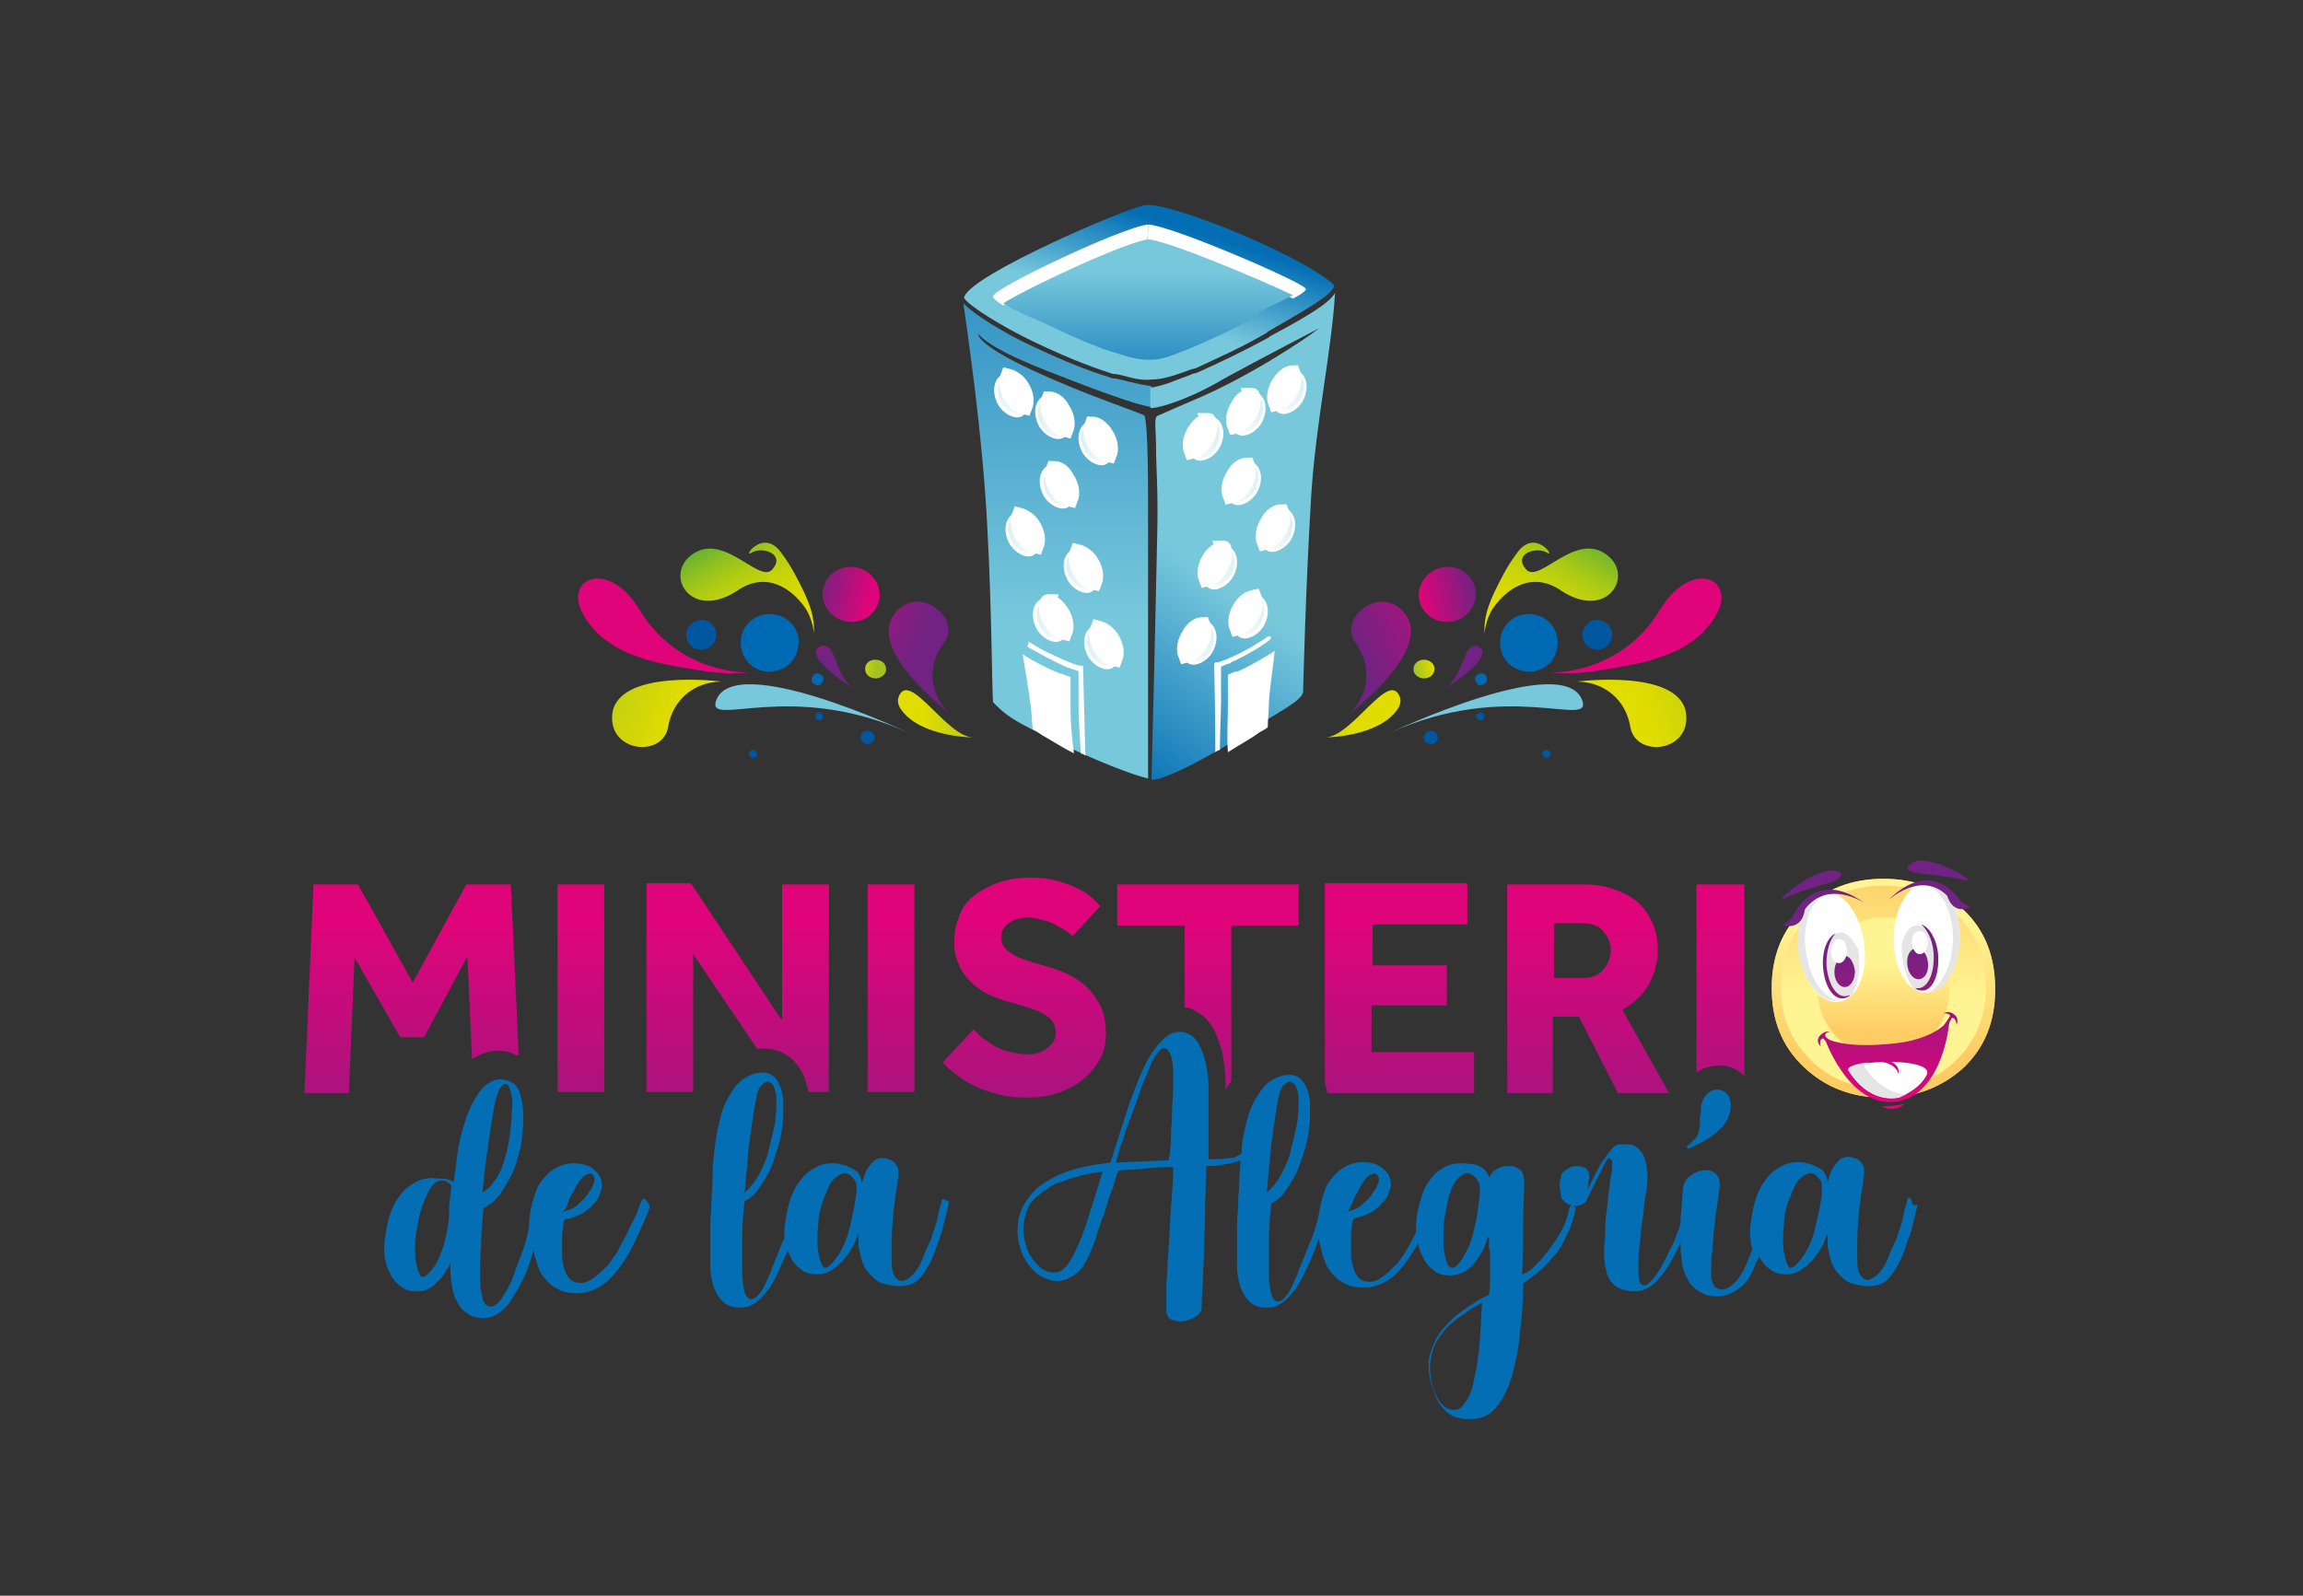 <?xml version="1.0" encoding="utf-8"?>
<!-- Generator: Adobe Illustrator 23.0.4, SVG Export Plug-In . SVG Version: 6.00 Build 0)  -->
<svg version="1.1" id="Capa_1" xmlns="http://www.w3.org/2000/svg" xmlns:xlink="http://www.w3.org/1999/xlink" x="0px" y="0px"
	 viewBox="0 0 202 140" style="enable-background:new 0 0 202 140;" xml:space="preserve">
<rect x="0" y="0" width="202" height="140" fill="#333333" stroke="none"/>
<style type="text/css">
	.st0{fill:url(#SVGID_1_);}
	.st1{fill:#00569F;}
	.st2{fill:url(#SVGID_2_);}
	.st3{fill:url(#SVGID_3_);}
	.st4{fill:url(#SVGID_4_);}
	.st5{fill:url(#SVGID_5_);}
	.st6{fill:url(#SVGID_6_);}
	.st7{fill:url(#SVGID_7_);}
	.st8{fill:url(#SVGID_8_);}
	.st9{fill:url(#SVGID_9_);}
	.st10{fill:url(#SVGID_10_);}
	.st11{fill:url(#SVGID_11_);}
	.st12{fill:url(#SVGID_12_);}
	.st13{fill:url(#SVGID_13_);}
	.st14{fill:url(#SVGID_14_);}
	.st15{fill:url(#SVGID_15_);}
	.st16{fill:url(#SVGID_16_);}
	.st17{fill:url(#SVGID_17_);}
	.st18{fill:url(#SVGID_18_);}
	.st19{fill:url(#SVGID_19_);}
	.st20{fill:url(#SVGID_20_);}
	.st21{fill:url(#SVGID_21_);}
	.st22{fill:url(#SVGID_22_);}
	.st23{fill:url(#SVGID_23_);}
	.st24{fill:url(#SVGID_24_);}
	.st25{fill:url(#SVGID_25_);}
	.st26{fill:url(#SVGID_26_);}
	.st27{fill:#FFFFFF;}
	.st28{fill:url(#SVGID_27_);}
	.st29{fill:url(#SVGID_28_);}
	.st30{fill:url(#SVGID_29_);}
	.st31{fill:url(#SVGID_30_);}
	.st32{fill:url(#SVGID_31_);}
	.st33{fill:url(#SVGID_32_);}
	.st34{fill:url(#SVGID_33_);}
	.st35{fill:url(#SVGID_34_);}
	.st36{fill:#FFFFFF;stroke:#FFFFFF;stroke-width:1.316;stroke-miterlimit:10;}
	.st37{fill:url(#SVGID_35_);}
	.st38{fill:url(#SVGID_36_);}
	.st39{fill:url(#SVGID_37_);}
	.st40{fill:url(#SVGID_38_);}
	.st41{fill:url(#SVGID_39_);}
	.st42{fill:url(#SVGID_40_);}
	.st43{fill:url(#SVGID_41_);}
	.st44{fill:url(#SVGID_42_);}
	.st45{fill:url(#SVGID_43_);}
	.st46{fill:url(#SVGID_44_);}
	.st47{fill:url(#SVGID_45_);}
	.st48{fill:#036EB4;}
	.st49{fill:url(#SVGID_46_);}
	.st50{fill:url(#SVGID_47_);}
	.st51{fill:url(#SVGID_48_);}
	.st52{fill:url(#SVGID_49_);}
	.st53{fill:url(#SVGID_50_);}
	.st54{fill:#E6E5E5;}
	.st55{fill:url(#SVGID_51_);}
	.st56{fill:url(#SVGID_52_);}
	.st57{fill:url(#SVGID_53_);}
	.st58{fill:url(#SVGID_54_);}
	.st59{fill:url(#SVGID_55_);}
	.st60{fill:url(#SVGID_56_);}
	.st61{fill:url(#SVGID_57_);}
	.st62{fill:url(#SVGID_58_);}
	.st63{fill:url(#SVGID_59_);}
	.st64{fill:url(#SVGID_60_);}
	.st65{fill:url(#SVGID_61_);}
</style>
<g>
	<g>
		<g>
			
				<linearGradient id="SVGID_1_" gradientUnits="userSpaceOnUse" x1="3102.008" y1="-899.73" x2="3102.008" y2="-871.794" gradientTransform="matrix(0.934 0.356 -0.356 0.934 -3164.96 -171.001)">
				<stop  offset="0" style="stop-color:#0069B3"/>
				<stop  offset="1" style="stop-color:#78C8DC"/>
			</linearGradient>
			<path class="st0" d="M70,56.8c-0.2,1.4-1.5,2.3-2.9,2.1c-1.4-0.2-2.3-1.5-2.1-2.9c0.2-1.4,1.5-2.3,2.9-2.1
				C69.3,54.1,70.3,55.4,70,56.8z"/>
			<path class="st1" d="M62.8,55.9c-0.1,0.7-0.8,1.2-1.5,1.1c-0.7-0.1-1.2-0.8-1.1-1.5c0.1-0.7,0.8-1.2,1.5-1.1
				C62.5,54.5,62.9,55.2,62.8,55.9z"/>
			<path class="st1" d="M76.7,64.8c0,0.3-0.4,0.5-0.7,0.5c-0.3-0.1-0.6-0.4-0.5-0.7c0-0.3,0.4-0.5,0.7-0.5
				C76.6,64.2,76.8,64.5,76.7,64.8z"/>
			
				<linearGradient id="SVGID_2_" gradientUnits="userSpaceOnUse" x1="-5158.439" y1="4235.811" x2="-5158.439" y2="4263.747" gradientTransform="matrix(0.511 0.859 0.859 -0.511 -2434.614 7555.057)">
				<stop  offset="0" style="stop-color:#0069B3"/>
				<stop  offset="1" style="stop-color:#78C8DC"/>
			</linearGradient>
			<path class="st2" d="M79.7,64.3c0,0-15.4-7.3-16.9-2.8C62,63.9,69.4,59.6,79.7,64.3z"/>
			<path class="st1" d="M72.2,62.9c0,0.2-0.2,0.3-0.4,0.3c-0.2,0-0.3-0.2-0.3-0.4c0-0.2,0.2-0.3,0.4-0.3
				C72.1,62.6,72.2,62.8,72.2,62.9z"/>
			<path class="st1" d="M66.4,66.2c0,0.2-0.2,0.3-0.4,0.3c-0.2,0-0.3-0.2-0.3-0.4c0-0.2,0.2-0.3,0.4-0.3
				C66.3,65.8,66.4,66,66.4,66.2z"/>
			
				<linearGradient id="SVGID_3_" gradientUnits="userSpaceOnUse" x1="2905.378" y1="-7379.375" x2="2907.183" y2="-7374.829" gradientTransform="matrix(0.999 -5.582526e-02 5.582526e-02 0.999 -2417.214 7586.105)">
				<stop  offset="0" style="stop-color:#E0047A"/>
				<stop  offset="0.61" style="stop-color:#99187F"/>
				<stop  offset="1" style="stop-color:#702382"/>
			</linearGradient>
			<path class="st3" d="M75,60.5c0,0-4.9-3-3-3.8C73.4,56.2,73.1,59.3,75,60.5z"/>
			
				<linearGradient id="SVGID_4_" gradientUnits="userSpaceOnUse" x1="801.742" y1="3983.328" x2="801.742" y2="3977.678" gradientTransform="matrix(0.97 0.244 0.244 -0.97 -2356.633 6352.812)">
				<stop  offset="0" style="stop-color:#E0047A"/>
				<stop  offset="0.61" style="stop-color:#99187F"/>
				<stop  offset="1" style="stop-color:#702382"/>
			</linearGradient>
			<path class="st4" d="M65.8,59c0,0-6.2,0.3-9.7-5.5c-2.8-4.6-6.8-2.7-4.9,0.5c2.2,3.8,7.1,4.3,10.7,4.9C63.8,59.2,65.8,59,65.8,59
				z"/>
			
				<linearGradient id="SVGID_5_" gradientUnits="userSpaceOnUse" x1="2552.36" y1="-8693.334" x2="2554.169" y2="-8693.334" gradientTransform="matrix(-0.976 -0.217 -0.217 0.976 681.197 9098.784)">
				<stop  offset="0" style="stop-color:#A5C320"/>
				<stop  offset="1" style="stop-color:#E2DD00"/>
			</linearGradient>
			<path class="st5" d="M75.9,58.5c-0.1,0.5,0.2,0.9,0.7,1c0.5,0.1,1-0.2,1.1-0.6c0.1-0.5-0.2-0.9-0.7-1
				C76.4,57.8,76,58.1,75.9,58.5z"/>
			
				<linearGradient id="SVGID_6_" gradientUnits="userSpaceOnUse" x1="2554.21" y1="-8699.352" x2="2559.231" y2="-8699.352" gradientTransform="matrix(-0.976 -0.217 -0.217 0.976 681.197 9098.784)">
				<stop  offset="0" style="stop-color:#E0047A"/>
				<stop  offset="0.61" style="stop-color:#99187F"/>
				<stop  offset="1" style="stop-color:#702382"/>
			</linearGradient>
			<path class="st6" d="M72.2,51.6c-0.3,1.3,0.6,2.6,1.9,2.9c1.4,0.3,2.7-0.5,3-1.8c0.3-1.3-0.6-2.6-1.9-2.9
				C73.8,49.5,72.5,50.3,72.2,51.6z"/>
			
				<linearGradient id="SVGID_7_" gradientUnits="userSpaceOnUse" x1="2558.033" y1="-5230.018" x2="2558.033" y2="-5202.082" gradientTransform="matrix(-0.976 -0.217 -0.217 0.976 681.197 9098.784)">
				<stop  offset="0" style="stop-color:#0069B3"/>
				<stop  offset="1" style="stop-color:#78C8DC"/>
			</linearGradient>
			<path class="st7" d="M71.2,59.5c-0.1,0.3,0.1,0.5,0.4,0.6c0.3,0.1,0.5-0.1,0.6-0.4c0.1-0.3-0.1-0.5-0.4-0.6
				C71.5,59,71.3,59.2,71.2,59.5z"/>
			
				<linearGradient id="SVGID_8_" gradientUnits="userSpaceOnUse" x1="-1856.994" y1="4901.127" x2="-1848.201" y2="4909.92" gradientTransform="matrix(-0.273 0.962 0.962 0.273 -5159.435 495.158)">
				<stop  offset="0" style="stop-color:#52AB37"/>
				<stop  offset="7.078630e-02" style="stop-color:#6AB32E"/>
				<stop  offset="0.199" style="stop-color:#8EC020"/>
				<stop  offset="0.334" style="stop-color:#ADCB14"/>
				<stop  offset="0.475" style="stop-color:#C4D30B"/>
				<stop  offset="0.625" style="stop-color:#D5D805"/>
				<stop  offset="0.79" style="stop-color:#DFDC01"/>
				<stop  offset="1" style="stop-color:#E2DD00"/>
			</linearGradient>
			<path class="st8" d="M70.5,51.9c0.9,1.9,0.9,2.8,0.9,3.7c0,0-0.1-1.3-0.8-2.3c-1.2-1.7-3.4-3.2-5.9-1.5c-3.9,2.6-6.3-1-4.3-2.9
				c2.8-2.6,6.1,2.3,7.3,1.1c1.3-1.4-0.9-2.1-1.8-1.5c-0.8,0.5,1.1-2.3,2.7,0.1C69.5,49.8,70.1,51.1,70.5,51.9z"/>
			
				<linearGradient id="SVGID_9_" gradientUnits="userSpaceOnUse" x1="7607.039" y1="-1776.82" x2="7610.104" y2="-1782.786" gradientTransform="matrix(-0.439 -0.898 0.898 -0.439 5022.582 6115.801)">
				<stop  offset="0" style="stop-color:#A5C320"/>
				<stop  offset="1" style="stop-color:#E2DD00"/>
			</linearGradient>
			<path class="st9" d="M78.8,61.2c0.9-2.6,4.2,3.5,6.6,3.5c0,0-4.7,0-6.4-2.5C78.8,61.9,78.7,61.5,78.8,61.2z"/>
			
				<linearGradient id="SVGID_10_" gradientUnits="userSpaceOnUse" x1="3200.045" y1="-371.238" x2="3211.054" y2="-367.765" gradientTransform="matrix(0.992 0.124 -0.124 0.992 -3150.061 22.878)">
				<stop  offset="0" style="stop-color:#E0047A"/>
				<stop  offset="0.61" style="stop-color:#99187F"/>
				<stop  offset="1" style="stop-color:#702382"/>
			</linearGradient>
			<path class="st10" d="M83.3,62.6c0,0-7.4-5.6-4.8-8.8c2.1-2.6,5.9,0.4,4.3,2.6C81.2,58.5,81.6,61,83.3,62.6z"/>
			
				<linearGradient id="SVGID_11_" gradientUnits="userSpaceOnUse" x1="2786.896" y1="1120.426" x2="2797.905" y2="1123.899" gradientTransform="matrix(0.795 0.607 0.607 -0.795 -2847.29 -741.696)">
				<stop  offset="0" style="stop-color:#A5C320"/>
				<stop  offset="1" style="stop-color:#E2DD00"/>
			</linearGradient>
			<path class="st11" d="M63.3,59.8c0,0-9.2-1.2-9.6,2.9c-0.3,3.3,4.4,3.8,4.9,1.1C59,61.3,61,59.8,63.3,59.8z"/>
		</g>
		<g>
			
				<linearGradient id="SVGID_12_" gradientUnits="userSpaceOnUse" x1="-1348.532" y1="801.679" x2="-1348.532" y2="829.614" gradientTransform="matrix(-0.934 0.356 0.356 0.934 -1395.385 -171.001)">
				<stop  offset="0" style="stop-color:#0069B3"/>
				<stop  offset="1" style="stop-color:#78C8DC"/>
			</linearGradient>
			<path class="st12" d="M131.6,56.8c0.2,1.4,1.5,2.3,2.9,2.1c1.4-0.2,2.3-1.5,2.1-2.9c-0.2-1.4-1.5-2.3-2.9-2.1
				C132.3,54.1,131.4,55.4,131.6,56.8z"/>
			<path class="st1" d="M138.8,55.9c0.1,0.7,0.8,1.2,1.5,1.1c0.7-0.1,1.2-0.8,1.1-1.5c-0.1-0.7-0.8-1.2-1.5-1.1
				C139.2,54.5,138.7,55.2,138.8,55.9z"/>
			<path class="st1" d="M124.9,64.8c0,0.3,0.4,0.5,0.7,0.5c0.3-0.1,0.6-0.4,0.5-0.7c0-0.3-0.4-0.5-0.7-0.5
				C125.1,64.2,124.8,64.5,124.9,64.8z"/>
			
				<linearGradient id="SVGID_13_" gradientUnits="userSpaceOnUse" x1="-7593.089" y1="126.129" x2="-7593.089" y2="154.064" gradientTransform="matrix(-0.511 0.859 -0.859 -0.511 -2125.731 7555.057)">
				<stop  offset="0" style="stop-color:#0069B3"/>
				<stop  offset="1" style="stop-color:#78C8DC"/>
			</linearGradient>
			<path class="st13" d="M121.9,64.3c0,0,15.4-7.3,16.9-2.8C139.6,63.9,132.2,59.6,121.9,64.3z"/>
			<path class="st1" d="M129.5,62.9c0,0.2,0.2,0.3,0.4,0.3c0.2,0,0.3-0.2,0.3-0.4c0-0.2-0.2-0.3-0.4-0.3
				C129.6,62.6,129.4,62.8,129.5,62.9z"/>
			<path class="st1" d="M135.3,66.2c0,0.2,0.2,0.3,0.4,0.3c0.2,0,0.3-0.2,0.3-0.4c0-0.2-0.2-0.3-0.4-0.3
				C135.4,65.8,135.2,66,135.3,66.2z"/>
			
				<linearGradient id="SVGID_14_" gradientUnits="userSpaceOnUse" x1="-1848.991" y1="-7645.193" x2="-1847.186" y2="-7640.647" gradientTransform="matrix(-0.999 -5.582526e-02 -5.582526e-02 0.999 -2143.131 7586.105)">
				<stop  offset="0" style="stop-color:#E0047A"/>
				<stop  offset="0.61" style="stop-color:#99187F"/>
				<stop  offset="1" style="stop-color:#702382"/>
			</linearGradient>
			<path class="st14" d="M126.6,60.5c0,0,4.9-3,3-3.8C128.3,56.2,128.5,59.3,126.6,60.5z"/>
			
				<linearGradient id="SVGID_15_" gradientUnits="userSpaceOnUse" x1="-3815.667" y1="2814.136" x2="-3815.667" y2="2808.487" gradientTransform="matrix(-0.97 0.244 -0.244 -0.97 -2203.712 6352.812)">
				<stop  offset="0" style="stop-color:#E0047A"/>
				<stop  offset="0.61" style="stop-color:#99187F"/>
				<stop  offset="1" style="stop-color:#702382"/>
			</linearGradient>
			<path class="st15" d="M135.9,59c0,0,6.2,0.3,9.7-5.5c2.8-4.6,6.8-2.7,4.9,0.5c-2.2,3.8-7.1,4.3-10.7,4.9
				C137.9,59.2,135.9,59,135.9,59z"/>
			
				<linearGradient id="SVGID_16_" gradientUnits="userSpaceOnUse" x1="7200.852" y1="-7659.178" x2="7202.662" y2="-7659.178" gradientTransform="matrix(0.976 -0.217 0.217 0.976 -5241.542 9098.784)">
				<stop  offset="0" style="stop-color:#A5C320"/>
				<stop  offset="1" style="stop-color:#E2DD00"/>
			</linearGradient>
			<path class="st16" d="M125.8,58.5c0.1,0.5-0.2,0.9-0.7,1c-0.5,0.1-1-0.2-1.1-0.6c-0.1-0.5,0.2-0.9,0.7-1
				C125.2,57.8,125.7,58.1,125.8,58.5z"/>
			
				<linearGradient id="SVGID_17_" gradientUnits="userSpaceOnUse" x1="7202.703" y1="-7665.195" x2="7207.724" y2="-7665.195" gradientTransform="matrix(0.976 -0.217 0.217 0.976 -5241.542 9098.784)">
				<stop  offset="0" style="stop-color:#E0047A"/>
				<stop  offset="0.61" style="stop-color:#99187F"/>
				<stop  offset="1" style="stop-color:#702382"/>
			</linearGradient>
			<path class="st17" d="M129.4,51.6c0.3,1.3-0.6,2.6-1.9,2.9c-1.4,0.3-2.7-0.5-3-1.8c-0.3-1.3,0.6-2.6,1.9-2.9
				C127.8,49.5,129.1,50.3,129.4,51.6z"/>
			
				<linearGradient id="SVGID_18_" gradientUnits="userSpaceOnUse" x1="7206.526" y1="-4191.605" x2="7206.526" y2="-4163.669" gradientTransform="matrix(0.976 -0.217 0.217 0.976 -5241.542 9098.784)">
				<stop  offset="0" style="stop-color:#0069B3"/>
				<stop  offset="1" style="stop-color:#78C8DC"/>
			</linearGradient>
			<path class="st18" d="M130.4,59.5c0.1,0.3-0.1,0.5-0.4,0.6c-0.3,0.1-0.5-0.1-0.6-0.4c-0.1-0.3,0.1-0.5,0.4-0.6
				C130.1,59,130.4,59.2,130.4,59.5z"/>
			
				<linearGradient id="SVGID_19_" gradientUnits="userSpaceOnUse" x1="-557.361" y1="319.713" x2="-548.568" y2="328.506" gradientTransform="matrix(0.273 0.962 -0.962 0.273 599.09 495.158)">
				<stop  offset="0" style="stop-color:#52AB37"/>
				<stop  offset="7.078630e-02" style="stop-color:#6AB32E"/>
				<stop  offset="0.199" style="stop-color:#8EC020"/>
				<stop  offset="0.334" style="stop-color:#ADCB14"/>
				<stop  offset="0.475" style="stop-color:#C4D30B"/>
				<stop  offset="0.625" style="stop-color:#D5D805"/>
				<stop  offset="0.79" style="stop-color:#DFDC01"/>
				<stop  offset="1" style="stop-color:#E2DD00"/>
			</linearGradient>
			<path class="st19" d="M131.1,51.9c-0.9,1.9-0.9,2.8-0.9,3.7c0,0,0.1-1.3,0.8-2.3c1.2-1.7,3.4-3.2,5.9-1.5c3.9,2.6,6.3-1,4.3-2.9
				c-2.8-2.6-6.1,2.3-7.3,1.1c-1.3-1.4,0.9-2.1,1.8-1.5c0.8,0.5-1.1-2.3-2.7,0.1C132.1,49.8,131.5,51.1,131.1,51.9z"/>
			
				<linearGradient id="SVGID_20_" gradientUnits="userSpaceOnUse" x1="9699.07" y1="-6054.63" x2="9702.135" y2="-6060.596" gradientTransform="matrix(0.439 -0.898 -0.898 -0.439 -9582.927 6115.801)">
				<stop  offset="0" style="stop-color:#A5C320"/>
				<stop  offset="1" style="stop-color:#E2DD00"/>
			</linearGradient>
			<path class="st20" d="M122.8,61.2c-0.9-2.6-4.2,3.5-6.6,3.5c0,0,4.7,0,6.4-2.5C122.8,61.9,122.9,61.5,122.8,61.2z"/>
			
				<linearGradient id="SVGID_21_" gradientUnits="userSpaceOnUse" x1="-1525.136" y1="221.272" x2="-1514.127" y2="224.745" gradientTransform="matrix(-0.992 0.124 0.124 0.992 -1410.284 22.878)">
				<stop  offset="0" style="stop-color:#E0047A"/>
				<stop  offset="0.61" style="stop-color:#99187F"/>
				<stop  offset="1" style="stop-color:#702382"/>
			</linearGradient>
			<path class="st21" d="M118.4,62.6c0,0,7.4-5.6,4.8-8.8c-2.1-2.6-5.9,0.4-4.3,2.6C120.4,58.5,120,61,118.4,62.6z"/>
			
				<linearGradient id="SVGID_22_" gradientUnits="userSpaceOnUse" x1="-998.752" y1="-1768.74" x2="-987.742" y2="-1765.267" gradientTransform="matrix(-0.795 0.607 -0.607 -0.795 -1713.055 -741.696)">
				<stop  offset="0" style="stop-color:#A5C320"/>
				<stop  offset="1" style="stop-color:#E2DD00"/>
			</linearGradient>
			<path class="st22" d="M138.3,59.8c0,0,9.2-1.2,9.6,2.9c0.3,3.3-4.4,3.8-4.9,1.1C142.6,61.3,140.6,59.8,138.3,59.8z"/>
		</g>
	</g>
	<g>
		<linearGradient id="SVGID_23_" gradientUnits="userSpaceOnUse" x1="102.701" y1="19.668" x2="100.204" y2="27.485">
			<stop  offset="0" style="stop-color:#036EB4"/>
			<stop  offset="1" style="stop-color:#78C8DC"/>
		</linearGradient>
		<path class="st23" d="M100.4,18c-1.7,0.3-15,6-15.8,8c-0.1,0.1,0,0.2,0,0.2c0.5,0.7,3.2,2.4,6.1,3.8c3.8,1.8,5.4,2.3,6.9,2.8
			c0.3,0,0.7,0.1,1.1,0.2c0.7,0.2,1.5,0.4,2.3,0.3c1.1,0,2.4-0.5,3.5-0.9l0.4-0.1c1.9-0.9,4-1.8,6.2-3.1l0.1-0.1
			c2.9-1.7,5.7-3.2,5.8-4c0-0.1,0-0.1-0.1-0.2C113.8,22.2,102.3,17.6,100.4,18z"/>
		<linearGradient id="SVGID_24_" gradientUnits="userSpaceOnUse" x1="92.714" y1="4.987" x2="92.714" y2="54.588">
			<stop  offset="0" style="stop-color:#036EB4"/>
			<stop  offset="1" style="stop-color:#78C8DC"/>
		</linearGradient>
		<path class="st24" d="M92,32.6c2.8,1.1,7.7,3,9,3.1c0-1.1,0-1.8,0-1.8c-0.3-0.1-0.7-0.1-1.5-0.3c-0.3-0.1-0.6-0.1-0.8-0.2
			c-0.4-0.1-0.8-0.2-1.1-0.2c-1.5-0.5-3.2-1-7-2.8c-2.6-1.2-5.3-2.9-6.1-3.8c0.3,2.2,1.7,11.5,2.1,19.7c0.4,7.3,0.4,14.1,0.5,15.3
			c1.4,1.5,2.5,1.9,4.8,3.1c4.5,2.2,7.5,3.3,8.8,3.6c0-3.6,0-18.8,0-24.2c0-6.2-0.2-7.2-0.3-7.6c0-0.2-4.9-1.7-9.8-4
			c-5-2.3-4.8-3.2-4.8-3.2C86.8,30.4,89.2,31.5,92,32.6z"/>
		<linearGradient id="SVGID_25_" gradientUnits="userSpaceOnUse" x1="86.28" y1="60.744" x2="86.28" y2="60.774">
			<stop  offset="0" style="stop-color:#F2EA99"/>
			<stop  offset="1" style="stop-color:#E2DD00"/>
		</linearGradient>
		<path class="st25" d="M86.3,60.8C86.2,60.7,86.3,60.9,86.3,60.8L86.3,60.8z"/>
		<linearGradient id="SVGID_26_" gradientUnits="userSpaceOnUse" x1="94.506" y1="66.115" x2="105.603" y2="50.368">
			<stop  offset="0" style="stop-color:#036EB4"/>
			<stop  offset="1" style="stop-color:#78C8DC"/>
		</linearGradient>
		<path class="st26" d="M111.4,29.5l-0.1,0.1c-2.2,1.2-4.3,2.2-6.3,3.1l-0.4,0.1c-0.4,0.2-0.8,0.3-1.3,0.5c-1.2,0.5-2.1,0.7-2.4,0.7
			c0,0,0,0.6,0,1.8c0,0,0.1,0,0.1,0c0.7,0,3.4-0.8,6.4-2.6c3.1-1.7,8.3-4.4,8.3-4.4c-1.1,0.9-6.4,4.4-11,6.3c-0.7,0.3-3,1.3-3.2,1.4
			c-0.3,0.2-0.1,1.3-0.1,2.8c0,1.7,0.2,3.9,0.1,7.7c-0.1,4.9-0.4,18-0.5,21.4c0.9,0.2,5.5-2.2,8.8-4.4c2.4-1.6,4.4-2.5,4.5-3.3
			c0-0.1,0.2-8.8,0.7-17.1c0.4-6.5,1.8-12.8,2.1-17.9C116.6,26.6,114.6,27.8,111.4,29.5z"/>
		<path class="st27" d="M100.7,19.7C100.7,19.7,100.7,19.7,100.7,19.7c2.1,0.1,13.4,5,13.8,5.6c0.2,0.1-0.3,0.5-1.1,0.9
			c-2.9-1.5-11-4.9-12.7-4.9c0,0-0.1,0-0.1,0C100.7,20.7,100.7,20.2,100.7,19.7z"/>
		<path class="st27" d="M100.7,19.7c0,0.5,0,1-0.1,1.5c-1.9,0.2-9.9,3.9-12.6,5.6c-0.5-0.3-0.9-0.6-0.9-0.8
			C87.1,25.3,98.5,19.9,100.7,19.7z"/>
		<path class="st27" d="M107.7,62.2c0-0.7,0-1.2,0-1.7c0-0.2,0-0.4,0-0.6c0-0.2,0-0.3,0-0.4c0-0.1,0-0.3,0-0.3c0,0,0.6-0.3,0.8-0.3
			l0.1,0c1.3-0.6,2.8-1.5,3.2-1.8c-0.1,1.3-0.4,2.9-0.5,4.5c0,0.7-0.1,1.5-0.1,2.2c-0.2,0.2-0.5,0.3-0.8,0.5
			c-0.8,0.6-1.8,1.1-2.7,1.7C107.6,64.4,107.7,63,107.7,62.2z"/>
		<path class="st27" d="M111.1,55.9L111,56c-0.3,0.2-0.8,0.5-1.3,0.8c-1.4,0.8-2.7,1.3-2.9,1.3c-0.1,0-0.1,0-0.2,0
			c0,0-0.1,0.1-0.1,0.2c0,0,0.1,4.2,0.1,7.6c0,0,0,0.1,0,0.1c0.1-0.1,0.3-0.2,0.4-0.2c0-1.5,0.1-3.3,0.1-4.2c0-0.8,0-1.3,0-1.8
			c0-0.2,0-0.4,0-0.6c0-0.2,0-0.3,0-0.4c0-0.1,0-0.2,0-0.3c0.2-0.1,0.6-0.3,0.8-0.3l0.1-0.1c1.4-0.6,3.1-1.7,3.4-2
			c0.1-0.1,0.1-0.2,0-0.3C111.3,55.9,111.2,55.8,111.1,55.9z"/>
		<linearGradient id="SVGID_27_" gradientUnits="userSpaceOnUse" x1="100.692" y1="36.128" x2="100.692" y2="23.855">
			<stop  offset="0" style="stop-color:#036EB4"/>
			<stop  offset="1" style="stop-color:#78C8DC"/>
		</linearGradient>
		<path class="st28" d="M110.3,27.7c-2.1,1.2-4.1,2.1-6,2.9c-2.1,0.8-3.2,1.5-6.3,0.4c-1.4-0.4-3-1-6.5-2.7
			c-1.2-0.5-2.6-1.1-3.5-1.7c2.8-1.7,10.9-5.4,12.7-5.6c1.7,0.1,9.8,3.5,12.7,4.9c-0.9,0.5-2.3,1.1-3,1.5L110.3,27.7z"/>
		<path class="st27" d="M93.9,62.4c0-0.7,0-1.2,0-1.7c0-0.2,0-0.4,0-0.6c0-0.2,0-0.3,0-0.4c0-0.1,0-0.3,0-0.3c0,0-0.6-0.2-0.8-0.3
			l-0.1,0c-1.3-0.5-2.9-1.4-3.3-1.7c0.2,1.3,0.5,2.9,0.7,4.5c0.1,0.7,0.1,1.5,0.2,2.1c0.3,0.1,0.5,0.3,0.8,0.5
			c0.9,0.5,1.8,1.1,2.8,1.6C94,64.7,93.9,63.2,93.9,62.4z"/>
		<path class="st27" d="M90.2,56.3l0.2,0.1c0.3,0.2,0.8,0.5,1.4,0.8c1.4,0.7,2.7,1.2,2.9,1.2c0.1,0,0.1,0,0.2,0
			c0.1,0,0.1,0.1,0.1,0.2c0,0,0.1,4.2,0.2,7.6c0,0,0,0.1,0,0.1c-0.1-0.1-0.3-0.2-0.4-0.2c-0.1-1.5-0.2-3.3-0.2-4.2
			c0-0.8,0-1.3,0-1.7c0-0.2,0-0.4,0-0.6c0-0.2,0-0.3,0-0.4c0-0.1,0-0.2,0-0.3c-0.2-0.1-0.6-0.2-0.8-0.3l-0.1,0
			c-1.4-0.6-3.1-1.6-3.5-1.8c-0.1-0.1-0.1-0.2,0-0.3S90.1,56.2,90.2,56.3z"/>
		<g>
			<path class="st27" d="M97.7,55.9c-0.4-0.6-0.9-1-1.4-1c-0.3,0-0.5,0-0.7,0.2c-0.6,0.5-0.7,1.6-0.1,2.6c0.6,0.9,1.7,1.3,2.2,0.8
				c0.1-0.1,0.2-0.3,0.3-0.4C98.3,57.4,98.2,56.6,97.7,55.9z"/>
			<linearGradient id="SVGID_28_" gradientUnits="userSpaceOnUse" x1="95.357" y1="56.745" x2="97.928" y2="56.745">
				<stop  offset="0" style="stop-color:#DDF0F6"/>
				<stop  offset="1" style="stop-color:#FFFFFF"/>
			</linearGradient>
			<path class="st29" d="M97.5,56c-0.3-0.5-0.8-0.8-1.2-0.9c-0.2,0-0.4,0-0.6,0.2c-0.5,0.4-0.5,1.4,0,2.2c0.5,0.8,1.3,1.1,1.8,0.7
				c0.1-0.1,0.2-0.2,0.3-0.4C98,57.3,97.9,56.6,97.5,56z"/>
			<path class="st27" d="M93.2,53.5c-0.4-0.6-0.9-1-1.4-1c-0.3,0-0.5,0-0.7,0.2c-0.6,0.5-0.7,1.6-0.1,2.6c0.6,0.9,1.7,1.3,2.2,0.8
				c0.1-0.1,0.2-0.3,0.3-0.4C93.8,55.1,93.7,54.2,93.2,53.5z"/>
			<linearGradient id="SVGID_29_" gradientUnits="userSpaceOnUse" x1="90.903" y1="54.395" x2="93.474" y2="54.395">
				<stop  offset="0" style="stop-color:#DDF0F6"/>
				<stop  offset="1" style="stop-color:#FFFFFF"/>
			</linearGradient>
			<path class="st30" d="M93.1,53.6c-0.3-0.5-0.8-0.8-1.2-0.9c-0.2,0-0.4,0-0.6,0.2c-0.5,0.4-0.5,1.4,0,2.2c0.5,0.8,1.3,1.1,1.8,0.7
				c0.1-0.1,0.2-0.2,0.3-0.4C93.6,55,93.5,54.3,93.1,53.6z"/>
			<path class="st27" d="M93.8,41.8c-0.4-0.6-0.9-1-1.4-1c-0.3,0-0.5,0-0.7,0.2c-0.6,0.5-0.7,1.6-0.1,2.6c0.6,0.9,1.7,1.3,2.2,0.8
				c0.1-0.1,0.2-0.3,0.3-0.4C94.4,43.4,94.3,42.6,93.8,41.8z"/>
			<linearGradient id="SVGID_30_" gradientUnits="userSpaceOnUse" x1="91.474" y1="42.719" x2="94.044" y2="42.719">
				<stop  offset="0" style="stop-color:#DDF0F6"/>
				<stop  offset="1" style="stop-color:#FFFFFF"/>
			</linearGradient>
			<path class="st31" d="M93.7,42c-0.3-0.5-0.8-0.8-1.2-0.9c-0.2,0-0.4,0-0.6,0.2c-0.5,0.4-0.5,1.4,0,2.2c0.5,0.8,1.3,1.1,1.8,0.7
				c0.1-0.1,0.2-0.2,0.3-0.4C94.1,43.3,94,42.6,93.7,42z"/>
			<path class="st27" d="M97.2,38c-0.4-0.6-0.9-1-1.4-1c-0.3,0-0.5,0-0.7,0.2c-0.6,0.5-0.7,1.6-0.1,2.6c0.6,0.9,1.7,1.3,2.2,0.8
				c0.1-0.1,0.2-0.3,0.3-0.4C97.7,39.5,97.6,38.7,97.2,38z"/>
			<linearGradient id="SVGID_31_" gradientUnits="userSpaceOnUse" x1="94.826" y1="38.84" x2="97.397" y2="38.84">
				<stop  offset="0" style="stop-color:#DDF0F6"/>
				<stop  offset="1" style="stop-color:#FFFFFF"/>
			</linearGradient>
			<path class="st32" d="M97,38.1c-0.3-0.5-0.8-0.8-1.2-0.9c-0.2,0-0.4,0-0.6,0.2c-0.5,0.4-0.5,1.4,0,2.2c0.5,0.8,1.3,1.1,1.8,0.7
				c0.1-0.1,0.2-0.2,0.3-0.4C97.5,39.4,97.4,38.7,97,38.1z"/>
			<path class="st27" d="M93.4,35.7c-0.4-0.6-0.9-1-1.4-1c-0.3,0-0.5,0-0.7,0.2c-0.6,0.5-0.7,1.6-0.1,2.6c0.6,0.9,1.7,1.3,2.2,0.8
				c0.1-0.1,0.2-0.3,0.3-0.4C94,37.3,93.8,36.5,93.4,35.7z"/>
			<linearGradient id="SVGID_32_" gradientUnits="userSpaceOnUse" x1="91.04" y1="36.612" x2="93.61" y2="36.612">
				<stop  offset="0" style="stop-color:#DDF0F6"/>
				<stop  offset="1" style="stop-color:#FFFFFF"/>
			</linearGradient>
			<path class="st33" d="M93.2,35.9C92.9,35.3,92.4,35,92,35c-0.2,0-0.4,0-0.6,0.2c-0.5,0.4-0.5,1.4,0,2.2c0.5,0.8,1.3,1.1,1.8,0.7
				c0.1-0.1,0.2-0.2,0.3-0.4C93.7,37.2,93.6,36.5,93.2,35.9z"/>
			<path class="st27" d="M95.9,49.2c-0.4-0.6-0.9-1-1.4-1c-0.3,0-0.5,0-0.7,0.2c-0.6,0.5-0.7,1.6-0.1,2.6c0.6,0.9,1.7,1.3,2.2,0.8
				c0.1-0.1,0.2-0.3,0.3-0.4C96.5,50.8,96.3,49.9,95.9,49.2z"/>
			<linearGradient id="SVGID_33_" gradientUnits="userSpaceOnUse" x1="93.539" y1="50.065" x2="96.11" y2="50.065">
				<stop  offset="0" style="stop-color:#DDF0F6"/>
				<stop  offset="1" style="stop-color:#FFFFFF"/>
			</linearGradient>
			<path class="st34" d="M95.7,49.3c-0.3-0.5-0.8-0.8-1.2-0.9c-0.2,0-0.4,0-0.6,0.2c-0.5,0.4-0.5,1.4,0,2.2c0.5,0.8,1.3,1.1,1.8,0.7
				c0.1-0.1,0.2-0.2,0.3-0.4C96.2,50.6,96.1,49.9,95.7,49.3z"/>
			<path class="st27" d="M89.8,33.8c-0.4-0.6-0.9-1-1.4-1c-0.3,0-0.5,0-0.7,0.2c-0.6,0.5-0.7,1.6-0.1,2.6c0.6,0.9,1.7,1.3,2.2,0.8
				c0.1-0.1,0.2-0.3,0.3-0.4C90.4,35.3,90.3,34.5,89.8,33.8z"/>
			<linearGradient id="SVGID_34_" gradientUnits="userSpaceOnUse" x1="87.472" y1="34.652" x2="90.043" y2="34.652">
				<stop  offset="0" style="stop-color:#DDF0F6"/>
				<stop  offset="1" style="stop-color:#FFFFFF"/>
			</linearGradient>
			<path class="st35" d="M89.7,33.9c-0.3-0.5-0.8-0.8-1.2-0.9c-0.2,0-0.4,0-0.6,0.2c-0.5,0.4-0.5,1.4,0,2.2c0.5,0.8,1.3,1.1,1.8,0.7
				c0.1-0.1,0.2-0.2,0.3-0.4C90.1,35.2,90,34.5,89.7,33.9z"/>
			<path class="st36" d="M92.4,41.1C92.4,41.1,92.4,41.1,92.4,41.1c-0.2,0.5-0.1,1.2,0.3,1.8c0.3,0.5,0.8,0.8,1.2,0.9
				c0.2-0.5,0.1-1.2-0.3-1.8C93.3,41.4,92.9,41.1,92.4,41.1z"/>
			<path class="st36" d="M95.8,37.2C95.8,37.2,95.8,37.2,95.8,37.2c-0.2,0.5-0.1,1.2,0.3,1.8c0.3,0.5,0.8,0.8,1.2,0.9
				c0.2-0.5,0.1-1.2-0.3-1.8C96.7,37.6,96.2,37.2,95.8,37.2z"/>
			<path class="st36" d="M92,35C92,35,92,35,92,35c-0.2,0.5-0.1,1.2,0.3,1.8c0.3,0.5,0.8,0.8,1.2,0.9c0.2-0.5,0.1-1.2-0.3-1.8
				C92.9,35.3,92.4,35,92,35z"/>
			<path class="st36" d="M94.5,48.4C94.5,48.4,94.5,48.4,94.5,48.4c-0.2,0.5-0.1,1.2,0.3,1.8c0.3,0.5,0.8,0.8,1.2,0.9
				c0.2-0.5,0.1-1.2-0.3-1.8C95.4,48.8,94.9,48.5,94.5,48.4z"/>
			<path class="st27" d="M90.8,46c-0.4-0.6-0.9-1-1.4-1c-0.3,0-0.5,0-0.7,0.2c-0.6,0.5-0.7,1.6-0.1,2.6c0.6,0.9,1.7,1.3,2.2,0.8
				c0.1-0.1,0.2-0.3,0.3-0.4C91.4,47.5,91.3,46.7,90.8,46z"/>
			<linearGradient id="SVGID_35_" gradientUnits="userSpaceOnUse" x1="88.455" y1="46.844" x2="91.025" y2="46.844">
				<stop  offset="0" style="stop-color:#DDF0F6"/>
				<stop  offset="1" style="stop-color:#FFFFFF"/>
			</linearGradient>
			<path class="st37" d="M90.6,46.1c-0.3-0.5-0.8-0.8-1.2-0.9c-0.2,0-0.4,0-0.6,0.2c-0.5,0.4-0.5,1.4,0,2.2c0.5,0.8,1.3,1.1,1.8,0.7
				c0.1-0.1,0.2-0.2,0.3-0.4C91.1,47.4,91,46.7,90.6,46.1z"/>
			<path class="st36" d="M89.4,45.2C89.4,45.2,89.4,45.2,89.4,45.2c-0.2,0.5-0.1,1.2,0.3,1.8c0.3,0.5,0.8,0.8,1.2,0.9
				c0.2-0.5,0.1-1.2-0.3-1.8C90.3,45.6,89.8,45.3,89.4,45.2z"/>
			<path class="st36" d="M96.3,55.1C96.3,55.1,96.3,55.1,96.3,55.1c-0.2,0.5-0.1,1.2,0.3,1.8c0.3,0.5,0.8,0.8,1.2,0.9
				c0.2-0.5,0.1-1.2-0.3-1.8C97.2,55.5,96.7,55.2,96.3,55.1z"/>
			<path class="st36" d="M91.9,52.8C91.8,52.8,91.8,52.8,91.9,52.8c-0.2,0.5-0.1,1.2,0.3,1.8c0.3,0.5,0.8,0.8,1.2,0.9
				c0.2-0.5,0.1-1.2-0.3-1.8C92.7,53.1,92.3,52.8,91.9,52.8z"/>
			<path class="st36" d="M88.4,33C88.4,33,88.4,33,88.4,33c-0.2,0.5-0.1,1.2,0.3,1.8c0.3,0.5,0.8,0.8,1.2,0.9
				c0.2-0.5,0.1-1.2-0.3-1.8C89.3,33.4,88.8,33.1,88.4,33z"/>
		</g>
		<g>
			<path class="st27" d="M104.1,55.5c0.4-0.6,0.9-1,1.4-1c0.3,0,0.5,0,0.7,0.2c0.6,0.5,0.7,1.6,0.1,2.6c-0.6,0.9-1.7,1.3-2.2,0.8
				c-0.1-0.1-0.2-0.3-0.3-0.4C103.6,57.1,103.7,56.3,104.1,55.5z"/>
			
				<linearGradient id="SVGID_36_" gradientUnits="userSpaceOnUse" x1="-4773.103" y1="56.423" x2="-4770.533" y2="56.423" gradientTransform="matrix(-1 0 0 1 -4666.633 0)">
				<stop  offset="0" style="stop-color:#DDF0F6"/>
				<stop  offset="1" style="stop-color:#FFFFFF"/>
			</linearGradient>
			<path class="st38" d="M104.3,55.7c0.3-0.5,0.8-0.8,1.2-0.9c0.2,0,0.4,0,0.6,0.2c0.5,0.4,0.5,1.4,0,2.2c-0.5,0.8-1.3,1.1-1.8,0.7
				c-0.1-0.1-0.2-0.2-0.3-0.4C103.8,57,103.9,56.3,104.3,55.7z"/>
			<path class="st27" d="M108.6,53.2c0.4-0.6,0.9-1,1.4-1c0.3,0,0.5,0,0.7,0.2c0.6,0.5,0.7,1.6,0.1,2.6c-0.6,0.9-1.7,1.3-2.2,0.8
				c-0.1-0.1-0.2-0.3-0.3-0.4C108,54.8,108.1,53.9,108.6,53.2z"/>
			
				<linearGradient id="SVGID_37_" gradientUnits="userSpaceOnUse" x1="-4777.557" y1="54.072" x2="-4774.986" y2="54.072" gradientTransform="matrix(-1 0 0 1 -4666.633 0)">
				<stop  offset="0" style="stop-color:#DDF0F6"/>
				<stop  offset="1" style="stop-color:#FFFFFF"/>
			</linearGradient>
			<path class="st39" d="M108.7,53.3c0.3-0.5,0.8-0.8,1.2-0.9c0.2,0,0.4,0,0.6,0.2c0.5,0.4,0.5,1.4,0,2.2c-0.5,0.8-1.3,1.1-1.8,0.7
				c-0.1-0.1-0.2-0.2-0.3-0.4C108.3,54.7,108.4,53.9,108.7,53.3z"/>
			<path class="st27" d="M108,41.5c0.4-0.6,0.9-1,1.4-1c0.3,0,0.5,0,0.7,0.2c0.6,0.5,0.7,1.6,0.1,2.6c-0.6,0.9-1.7,1.3-2.2,0.8
				c-0.1-0.1-0.2-0.3-0.3-0.4C107.4,43.1,107.6,42.2,108,41.5z"/>
			
				<linearGradient id="SVGID_38_" gradientUnits="userSpaceOnUse" x1="-4776.986" y1="42.397" x2="-4774.416" y2="42.397" gradientTransform="matrix(-1 0 0 1 -4666.633 0)">
				<stop  offset="0" style="stop-color:#DDF0F6"/>
				<stop  offset="1" style="stop-color:#FFFFFF"/>
			</linearGradient>
			<path class="st40" d="M108.2,41.6c0.3-0.5,0.8-0.8,1.2-0.9c0.2,0,0.4,0,0.6,0.2c0.5,0.4,0.5,1.4,0,2.2c-0.5,0.8-1.3,1.1-1.8,0.7
				c-0.1-0.1-0.2-0.2-0.3-0.4C107.7,43,107.8,42.3,108.2,41.6z"/>
			<path class="st27" d="M104.7,37.6c0.4-0.6,0.9-1,1.4-1c0.3,0,0.5,0,0.7,0.2c0.6,0.5,0.7,1.6,0.1,2.6c-0.6,0.9-1.7,1.3-2.2,0.8
				c-0.1-0.1-0.2-0.3-0.3-0.4C104.1,39.2,104.2,38.4,104.7,37.6z"/>
			
				<linearGradient id="SVGID_39_" gradientUnits="userSpaceOnUse" x1="-4773.634" y1="38.518" x2="-4771.064" y2="38.518" gradientTransform="matrix(-1 0 0 1 -4666.633 0)">
				<stop  offset="0" style="stop-color:#DDF0F6"/>
				<stop  offset="1" style="stop-color:#FFFFFF"/>
			</linearGradient>
			<path class="st41" d="M104.8,37.8c0.3-0.5,0.8-0.8,1.2-0.9c0.2,0,0.4,0,0.6,0.2c0.5,0.4,0.5,1.4,0,2.2c-0.5,0.8-1.3,1.1-1.8,0.7
				c-0.1-0.1-0.2-0.2-0.3-0.4C104.3,39.1,104.4,38.4,104.8,37.8z"/>
			<path class="st27" d="M108.4,35.4c0.4-0.6,0.9-1,1.4-1c0.3,0,0.5,0,0.7,0.2c0.6,0.5,0.7,1.6,0.1,2.6c-0.6,0.9-1.7,1.3-2.2,0.8
				c-0.1-0.1-0.2-0.3-0.3-0.4C107.9,37,108,36.1,108.4,35.4z"/>
			
				<linearGradient id="SVGID_40_" gradientUnits="userSpaceOnUse" x1="-4777.421" y1="36.29" x2="-4774.85" y2="36.29" gradientTransform="matrix(-1 0 0 1 -4666.633 0)">
				<stop  offset="0" style="stop-color:#DDF0F6"/>
				<stop  offset="1" style="stop-color:#FFFFFF"/>
			</linearGradient>
			<path class="st42" d="M108.6,35.5c0.3-0.5,0.8-0.8,1.2-0.9c0.2,0,0.4,0,0.6,0.2c0.5,0.4,0.5,1.4,0,2.2c-0.5,0.8-1.3,1.1-1.8,0.7
				c-0.1-0.1-0.2-0.2-0.3-0.4C108.1,36.9,108.2,36.2,108.6,35.5z"/>
			<path class="st27" d="M105.9,48.9c0.4-0.6,0.9-1,1.4-1c0.3,0,0.5,0,0.7,0.2c0.6,0.5,0.7,1.6,0.1,2.6c-0.6,0.9-1.7,1.3-2.2,0.8
				c-0.1-0.1-0.2-0.3-0.3-0.4C105.4,50.4,105.5,49.6,105.9,48.9z"/>
			
				<linearGradient id="SVGID_41_" gradientUnits="userSpaceOnUse" x1="-4774.921" y1="49.743" x2="-4772.351" y2="49.743" gradientTransform="matrix(-1 0 0 1 -4666.633 0)">
				<stop  offset="0" style="stop-color:#DDF0F6"/>
				<stop  offset="1" style="stop-color:#FFFFFF"/>
			</linearGradient>
			<path class="st43" d="M106.1,49c0.3-0.5,0.8-0.8,1.2-0.9c0.2,0,0.4,0,0.6,0.2c0.5,0.4,0.5,1.4,0,2.2c-0.5,0.8-1.3,1.1-1.8,0.7
				c-0.1-0.1-0.2-0.2-0.3-0.4C105.6,50.3,105.7,49.6,106.1,49z"/>
			<path class="st27" d="M112,33.5c0.4-0.6,0.9-1,1.4-1c0.3,0,0.5,0,0.7,0.2c0.6,0.5,0.7,1.6,0.1,2.6c-0.6,0.9-1.7,1.3-2.2,0.8
				c-0.1-0.1-0.2-0.3-0.3-0.4C111.4,35,111.6,34.2,112,33.5z"/>
			
				<linearGradient id="SVGID_42_" gradientUnits="userSpaceOnUse" x1="-4780.988" y1="34.33" x2="-4778.418" y2="34.33" gradientTransform="matrix(-1 0 0 1 -4666.633 0)">
				<stop  offset="0" style="stop-color:#DDF0F6"/>
				<stop  offset="1" style="stop-color:#FFFFFF"/>
			</linearGradient>
			<path class="st44" d="M112.2,33.6c0.3-0.5,0.8-0.8,1.2-0.9c0.2,0,0.4,0,0.6,0.2c0.5,0.4,0.5,1.4,0,2.2c-0.5,0.8-1.3,1.1-1.8,0.7
				c-0.1-0.1-0.2-0.2-0.3-0.4C111.7,34.9,111.8,34.2,112.2,33.6z"/>
			<path class="st36" d="M109.4,40.8C109.4,40.8,109.4,40.8,109.4,40.8c0.2,0.5,0.1,1.2-0.3,1.8c-0.3,0.5-0.8,0.8-1.2,0.9
				c-0.2-0.5-0.1-1.2,0.3-1.8C108.5,41.1,109,40.8,109.4,40.8z"/>
			<path class="st36" d="M106,36.9C106.1,36.9,106.1,36.9,106,36.9c0.2,0.5,0.1,1.2-0.3,1.8c-0.3,0.5-0.8,0.8-1.2,0.9
				c-0.2-0.5-0.1-1.2,0.3-1.8C105.2,37.2,105.6,36.9,106,36.9z"/>
			<path class="st36" d="M109.8,34.7C109.8,34.7,109.9,34.7,109.8,34.7c0.2,0.5,0.1,1.2-0.3,1.8c-0.3,0.5-0.8,0.8-1.2,0.9
				c-0.2-0.5-0.1-1.2,0.3-1.8C108.9,35,109.4,34.7,109.8,34.7z"/>
			<path class="st36" d="M107.3,48.1C107.3,48.1,107.4,48.1,107.3,48.1c0.2,0.5,0.1,1.2-0.3,1.8c-0.3,0.5-0.8,0.8-1.2,0.9
				c-0.2-0.5-0.1-1.2,0.3-1.8C106.4,48.5,106.9,48.2,107.3,48.1z"/>
			<path class="st27" d="M111,45.6c0.4-0.6,0.9-1,1.4-1c0.3,0,0.5,0,0.7,0.2c0.6,0.5,0.7,1.6,0.1,2.6c-0.6,0.9-1.7,1.3-2.2,0.8
				c-0.1-0.1-0.2-0.3-0.3-0.4C110.5,47.2,110.6,46.4,111,45.6z"/>
			
				<linearGradient id="SVGID_43_" gradientUnits="userSpaceOnUse" x1="-4780.006" y1="46.522" x2="-4777.435" y2="46.522" gradientTransform="matrix(-1 0 0 1 -4666.633 0)">
				<stop  offset="0" style="stop-color:#DDF0F6"/>
				<stop  offset="1" style="stop-color:#FFFFFF"/>
			</linearGradient>
			<path class="st45" d="M111.2,45.8c0.3-0.5,0.8-0.8,1.2-0.9c0.2,0,0.4,0,0.6,0.2c0.5,0.4,0.5,1.4,0,2.2c-0.5,0.8-1.3,1.1-1.8,0.7
				c-0.1-0.1-0.2-0.2-0.3-0.4C110.7,47.1,110.8,46.4,111.2,45.8z"/>
			<path class="st36" d="M112.4,44.9C112.4,44.9,112.4,44.9,112.4,44.9c0.2,0.5,0.1,1.2-0.3,1.8c-0.3,0.5-0.8,0.8-1.2,0.9
				c-0.2-0.5-0.1-1.2,0.3-1.8C111.5,45.2,112,44.9,112.4,44.9z"/>
			<path class="st36" d="M105.5,54.8C105.5,54.8,105.5,54.8,105.5,54.8c0.2,0.5,0.1,1.2-0.3,1.8c-0.3,0.5-0.8,0.8-1.2,0.9
				c-0.2-0.5-0.1-1.2,0.3-1.8C104.6,55.1,105.1,54.8,105.5,54.8z"/>
			<path class="st36" d="M110,52.4C110,52.4,110,52.4,110,52.4c0.2,0.5,0.1,1.2-0.3,1.8c-0.3,0.5-0.8,0.8-1.2,0.9
				c-0.2-0.5-0.1-1.2,0.3-1.8C109.1,52.8,109.5,52.5,110,52.4z"/>
			<path class="st36" d="M113.4,32.7C113.4,32.7,113.4,32.7,113.4,32.7c0.2,0.5,0.1,1.2-0.3,1.8c-0.3,0.5-0.8,0.8-1.2,0.9
				c-0.2-0.5-0.1-1.2,0.3-1.8C112.5,33.1,113,32.7,113.4,32.7z"/>
		</g>
	</g>
	<linearGradient id="SVGID_44_" gradientUnits="userSpaceOnUse" x1="165.159" y1="91.928" x2="165.159" y2="74.481">
		<stop  offset="0" style="stop-color:#FFD740"/>
		<stop  offset="1" style="stop-color:#F49F1B"/>
	</linearGradient>
	<path class="st46" d="M165.2,96.3c-2.8,0-5.1-0.9-7-2.7c-1.9-1.8-2.8-4.1-2.8-6.9c0-2.8,0.9-5.1,2.8-6.9c1.9-1.8,4.2-2.7,7-2.7
		c2.8,0,5.1,0.9,7,2.7c1.9,1.8,2.8,4.1,2.8,7c0,2.8-0.9,5.1-2.8,6.9C170.3,95.4,168,96.3,165.2,96.3z"/>
	<linearGradient id="SVGID_45_" gradientUnits="userSpaceOnUse" x1="89.817" y1="80.605" x2="89.817" y2="114.468">
		<stop  offset="0" style="stop-color:#E0047A"/>
		<stop  offset="0.61" style="stop-color:#99187F"/>
		<stop  offset="1" style="stop-color:#702382"/>
	</linearGradient>
	<path class="st47" d="M48.9,95.8h4.1V77.6h-4.1V95.8z M68.5,89.4l-7.9-11.9h-3.9v18.3h4.1V83.7l5.6,8.3c0.2,0,0.4,0,0.6,0
		c1.2,0,2.2,0.5,2.9,1.4c0.5,0.6,0.8,1.4,1,2.4h1.8V77.6h-4.1V89.4z M76.1,95.8h4.1V77.6h-4.1V95.8z M95.2,86.5
		c-0.5-0.5-1.1-0.8-1.7-1.1c-0.6-0.3-1.3-0.5-2-0.7c-1.1-0.3-2.1-0.6-2.7-1c-0.7-0.4-1-0.9-1-1.5c0-0.2,0.1-0.5,0.2-0.7
		c0.1-0.2,0.3-0.4,0.5-0.5c0.2-0.2,0.5-0.3,0.8-0.4c0.3-0.1,0.6-0.1,0.9-0.1c0.4,0,0.9,0.1,1.2,0.2c0.4,0.1,0.8,0.2,1.1,0.4
		c0.3,0.2,0.6,0.3,0.9,0.5c0.3,0.2,0.5,0.4,0.7,0.5l2.4-2.6c-0.2-0.2-0.4-0.4-0.7-0.7c-0.3-0.3-0.7-0.6-1.2-0.8
		c-0.5-0.3-1.1-0.5-1.8-0.7c-0.7-0.2-1.5-0.3-2.5-0.3c-1.1,0-2.1,0.2-2.9,0.5c-0.8,0.3-1.5,0.7-2.1,1.2c-0.6,0.5-1,1.1-1.2,1.8
		c-0.3,0.7-0.4,1.4-0.4,2.2c0,0.7,0.1,1.3,0.4,1.9c0.2,0.6,0.6,1.1,1,1.5c0.4,0.4,0.9,0.8,1.5,1.1c0.6,0.3,1.2,0.5,1.9,0.7
		c1.4,0.4,2.5,0.7,3.1,1.1c0.7,0.4,1,0.9,1,1.6c0,0.3-0.1,0.6-0.2,0.8c-0.2,0.2-0.4,0.5-0.6,0.6c-0.3,0.2-0.5,0.3-0.8,0.4
		c-0.3,0.1-0.6,0.1-0.9,0.1c-0.5,0-1-0.1-1.5-0.2c-0.5-0.1-0.9-0.3-1.3-0.5c-0.4-0.2-0.7-0.5-1.1-0.7c-0.3-0.3-0.6-0.5-0.8-0.8
		l-2.7,2.9c0.3,0.4,0.8,0.8,1.2,1.1c0.5,0.4,1,0.7,1.6,1c0.6,0.3,1.3,0.5,2,0.7c0.7,0.2,1.6,0.3,2.5,0.3c1,0,1.9-0.1,2.8-0.4
		c0.8-0.3,1.6-0.7,2.2-1.2c0.6-0.5,1.1-1.1,1.5-1.8c0.4-0.7,0.5-1.5,0.5-2.3c0-0.9-0.2-1.8-0.5-2.4C96.1,87.5,95.7,86.9,95.2,86.5z
		 M40.9,77.6l-4.7,8.6l-4.8-8.6h-3.9l-0.8,18.3h3.9L31.1,84l4,7h2.1l3.8-7.1l0.4,9c0.1,0,0.1-0.1,0.2-0.1c1-0.6,2.2-0.8,3.3-0.4
		c0.2,0.1,0.4,0.2,0.6,0.2l-0.7-15H40.9z M148.8,77.6v16.5c0.4-0.3,0.9-0.5,1.7-0.6c0.9-0.1,1.8,0.2,2.5,0.9V77.6H148.8z M98,81.2
		h5.9v7.2c0,0,0,0,0.1,0c0.1,0,0.1,0,0.2,0c1.1,0.4,1.9,1.1,2.4,2.2c0.3,0.7,0.6,1.5,0.7,2.3c0.1,0.7,0.2,1.5,0.2,2.1
		c0,0.3,0,0.5,0,0.7c0.1-0.3,0.2-0.5,0.4-0.7c0-0.1,0.1-0.1,0.1-0.2V81.2h5.9v-3.6H98V81.2z M144.6,86.4c0.5-0.9,0.8-1.9,0.8-3.1
		c0-0.8-0.1-1.5-0.4-2.2c-0.3-0.7-0.7-1.3-1.2-1.8c-0.5-0.5-1.2-0.9-2-1.2c-0.8-0.3-1.7-0.5-2.8-0.5h-6.8v18.3h4v-6.7h2.3l3.4,6.7
		h4.5l-4.1-7.3C143.3,88,144.1,87.3,144.6,86.4z M140.6,85.1c-0.4,0.5-1,0.7-1.8,0.7h-2.5V81h2.5c0.8,0,1.4,0.2,1.8,0.7
		c0.4,0.4,0.7,1,0.7,1.8C141.2,84.1,141,84.7,140.6,85.1z M120.4,88.2h6.5v-3.5h-6.5v-3.6h8.3v-3.6h-12.5V95
		c0.1,0.3,0.2,0.6,0.2,0.9h12.9v-3.6h-9V88.2z"/>
	<path class="st48" d="M148.1,100.8c0.4-0.2,0.8-0.4,1.2-0.6c0.4-0.2,0.8-0.5,1.1-0.7c0.3-0.3,0.6-0.5,0.8-0.8
		c0.2-0.3,0.4-0.6,0.5-1c0.2-0.7,0.1-1.2-0.1-1.6c-0.2-0.3-0.6-0.5-1-0.5c-0.4,0-0.7,0.2-0.9,0.4c-0.2,0.2-0.3,0.4-0.4,0.7
		c-0.1,0.2-0.1,0.4-0.1,0.6c0,0.2,0,0.4-0.1,0.7c0,0.2,0,0.5,0,0.7c0,0.2-0.1,0.5-0.1,0.7c-0.1,0.2-0.2,0.4-0.4,0.6
		c-0.2,0.2-0.4,0.4-0.6,0.5C147.9,100.7,148,100.7,148.1,100.8z M167.7,105.5c0-0.1,0-0.2-0.1-0.3c0-0.1-0.1-0.1-0.2-0.1
		c-0.1,0-0.1,0.1-0.1,0.2c-0.2,0.6-0.3,1.1-0.4,1.6c-0.1,0.5-0.3,0.9-0.4,1.3c-0.1,0.4-0.3,0.8-0.5,1.2c-0.2,0.4-0.3,0.8-0.5,1.2
		c-0.2,0.5-0.5,0.9-0.8,1.2c-0.3,0.3-0.6,0.4-0.8,0.5c-0.3,0-0.5-0.1-0.7-0.4c-0.2-0.3-0.3-0.7-0.3-1.4c0-1.2,0-2.4,0.1-3.6
		c0.1-1.2,0.3-2.5,0.5-3.8c0-0.1,0-0.3,0-0.5c0-0.2-0.1-0.4-0.2-0.5c-0.1-0.2-0.2-0.3-0.4-0.4c-0.2-0.1-0.5-0.2-0.8-0.2
		c-0.3,0-0.5,0.1-0.7,0.2c-0.2,0.2-0.4,0.4-0.5,0.6c-0.2,0.2-0.3,0.5-0.4,0.8c-0.1,0.3-0.2,0.5-0.2,0.7c0-0.3-0.1-0.6-0.2-0.8
		c-0.1-0.2-0.3-0.4-0.5-0.5c-0.2-0.1-0.4-0.2-0.6-0.3c-0.2-0.1-0.5-0.1-0.7-0.2c-0.8-0.1-1.5,0-2,0.3c-0.6,0.3-1.1,0.7-1.5,1.3
		c-0.4,0.5-0.7,1.2-0.9,1.9c-0.2,0.7-0.3,1.5-0.4,2.2c0,0.5,0,1,0.1,1.5c0,0.1,0.1,0.2,0.1,0.4c-0.2,0.5-0.4,1-0.6,1.5
		c-0.2,0.5-0.5,0.9-0.8,1.3c-0.4,0.4-0.7,0.6-1,0.7c-0.3,0.1-0.6,0-0.9-0.2c-0.2-0.3-0.4-0.8-0.3-1.6c0-0.6,0-1.1,0.1-1.6
		c0-0.5,0.1-1,0.1-1.5c0.1-0.5,0.1-1.1,0.2-1.7c0.1-0.6,0.2-1.3,0.3-2.2c0.1-0.6,0-1-0.3-1.3c-0.3-0.3-0.7-0.4-1.1-0.3
		c-0.4,0-0.8,0.2-1.2,0.5c-0.4,0.3-0.6,0.8-0.6,1.3c-0.1,1-0.1,1.8-0.2,2.4c0,0.2,0,0.3,0,0.5c-0.1,0.3-0.2,0.6-0.3,0.8
		c-0.1,0.4-0.3,0.8-0.5,1.2c-0.2,0.4-0.5,1-0.8,1.6c-0.1,0.2-0.3,0.5-0.5,0.8c-0.2,0.3-0.5,0.6-0.7,0.8c-0.2,0.2-0.5,0.2-0.6,0.1
		c-0.2-0.1-0.3-0.6-0.3-1.4c0-0.6,0-1.2,0.1-1.9c0.1-0.7,0.1-1.3,0.2-2c0.1-0.6,0.2-1.2,0.2-1.7c0.1-0.5,0.1-0.8,0.2-1.1
		c0.2-1.3,0.1-2.4-0.2-3.1c-0.3-0.7-0.8-1.1-1.4-1.1c-0.3,0-0.6,0-0.8,0c-0.2,0-0.5,0.2-0.7,0.5c-0.3,0.3-0.5,0.7-0.9,1.2
		c-0.3,0.6-0.7,1.3-1.2,2.4c0-0.1,0.1-0.3,0.1-0.4c0-0.2,0-0.4,0.1-0.8c0-0.4-0.1-0.6-0.3-0.8c-0.2-0.1-0.5-0.2-0.8-0.2
		c-0.3,0-0.6,0.1-0.9,0.3c-0.3,0.2-0.5,0.4-0.5,0.7c-0.1,0.3-0.1,0.6-0.1,0.8c0,0.2,0.1,0.5,0.1,0.8c0,0.2,0.2,0.4,0.4,0.6
		c0.1,0.1,0.3,0.2,0.5,0.2c-0.1,0.1-0.1,0.2-0.2,0.5c-0.1,0.6-0.3,1.1-0.6,1.7c-0.3,0.6-0.7,1.1-1.1,1.7c-0.4,0.5-0.8,1-1.2,1.4
		c-0.4,0.4-0.8,0.7-1.2,0.8c0.1-1.8,0.1-3.3,0.1-4.7c0-1.4,0.1-2.5,0.1-3.3c0-0.5-0.1-0.9-0.3-1.1c-0.2-0.2-0.6-0.4-0.9-0.4
		c-0.4,0-0.7,0-1.1,0.2c-0.4,0.2-0.6,0.5-0.8,0.8c-0.1-0.4-0.4-0.8-0.7-0.9c-0.3-0.2-0.7-0.3-1.2-0.3c-0.8-0.1-1.5,0-2,0.3
		c-0.6,0.3-1,0.7-1.4,1.3c-0.4,0.5-0.6,1.2-0.8,1.9c-0.2,0.7-0.3,1.5-0.3,2.2c0,0.1,0,0.2,0,0.3c-0.1,0.2-0.2,0.4-0.3,0.6
		c-0.3,0.5-0.5,1-0.8,1.4c-0.3,0.4-0.5,0.8-0.8,1c-0.4,0.4-0.8,0.8-1.3,1.1c-0.5,0.3-0.9,0.3-1.3,0.2c-0.4-0.1-0.7-0.4-0.9-0.9
		c-0.2-0.5-0.3-1-0.3-1.6c0-0.6,0-1.2,0-1.7c0.1-0.6,0.1-1,0.2-1.3c0.6-0.1,1.1-0.3,1.5-0.5c0.4-0.2,0.7-0.5,1-0.8
		c0.3-0.3,0.5-0.6,0.6-0.9c0.1-0.3,0.2-0.6,0.2-0.8c0-0.5-0.2-0.9-0.5-1.2c-0.4-0.4-0.8-0.6-1.4-0.7c-0.8-0.1-1.4,0-2,0.3
		c-0.6,0.3-1,0.7-1.4,1.2c-0.4,0.5-0.6,1.2-0.8,1.9c-0.1,0.5-0.2,1-0.3,1.5c0,0.1-0.1,0.3-0.1,0.4c-0.2,0.6-0.3,1.1-0.6,1.7
		c-0.2,0.5-0.4,1-0.6,1.5s-0.4,0.9-0.5,1.3c-0.4,0.9-0.7,1.6-1,1.9c-0.3,0.4-0.6,0.5-0.8,0.5c-0.2-0.1-0.4-0.3-0.5-0.7
		c-0.1-0.4-0.2-1-0.2-1.7c0-0.9,0-1.8,0-3c0-1.1,0.1-2.2,0.2-3.2c0.4-0.2,0.8-0.5,1.1-0.9c0.3-0.4,0.6-0.9,0.9-1.4
		c0.3-0.5,0.5-1.1,0.7-1.7c0.2-0.6,0.4-1.2,0.5-1.8c0.1-0.6,0.2-1.2,0.2-1.7c0-0.6,0-1,0-1.5c-0.1-0.7-0.3-1.3-0.6-1.7
		c-0.3-0.4-0.7-0.6-1.2-0.6c-0.6,0-1.1,0.2-1.6,0.5c-0.5,0.3-0.9,0.8-1.3,1.5c-0.4,0.6-0.7,1.4-0.9,2.3c-0.2,0.8-0.4,1.7-0.4,2.6
		c-0.3,0.2-0.6,0.4-1,0.4c-0.6,0.1-1.2,0.1-1.9,0.1c0-0.6,0-1.1,0-1.6c0-0.5,0-1,0-1.5v-1.1c0-0.4,0-0.7,0-1c0-0.2,0-0.6,0-1.2
		c0-0.6-0.1-1.2-0.2-1.8c-0.1-0.6-0.3-1.2-0.6-1.8c-0.3-0.6-0.7-0.9-1.2-1.1c-0.7-0.2-1.3,0-1.9,0.5c-0.5,0.5-1.1,1.2-1.6,2.2
		c-0.5,1-1,2.3-1.5,3.7c-0.5,1.5-1,3.1-1.6,5c-1.7,0.2-3.1,0.5-4.1,0.9c-1,0.4-1.8,0.9-2.4,1.4c-0.8,0.8-1.3,1.6-1.5,2.4
		c-0.2,0.9-0.2,1.7,0,2.5c0.2,0.8,0.5,1.4,1,2c0.5,0.6,1.1,0.9,1.7,1.1c0.6,0.2,1.2,0.1,1.9-0.3c0.6-0.3,1.2-1,1.6-2.1
		c0.3-0.6,0.5-1.2,0.7-1.9c0.2-0.7,0.5-1.3,0.7-2c0.2-0.7,0.4-1.3,0.6-1.8c0.2-0.6,0.3-1.1,0.5-1.5c1-0.1,1.8-0.1,2.4-0.2
		c0.6,0,1.1-0.1,1.4-0.1c0.3,0,0.5,0,0.7,0c0.1,0,0.2,0,0.3,0c0,1.2-0.1,2.4-0.2,3.6c-0.1,1.2-0.1,2.4-0.2,3.5
		c-0.1,1.1-0.1,2.2-0.2,3.1c0,0.9,0,1.7,0,2.3c0,0.5,0.2,0.8,0.5,0.9c0.3,0.1,0.7,0.2,1.1,0.1c0.4-0.1,0.7-0.2,1-0.4
		c0.3-0.2,0.5-0.5,0.5-0.7c0-0.5,0-1.2,0.1-2.1c0-0.9,0.1-1.9,0.1-3c0-1.1,0.1-2.3,0.1-3.6c0-1.3,0.1-2.5,0.1-3.8c0.5,0,1,0,1.4-0.1
		c0.4-0.1,0.7-0.1,1-0.2c0.2-0.1,0.4-0.1,0.6-0.2c0,0.6-0.1,1.1-0.1,1.7c0,0.7-0.1,1.4-0.1,2c0,0.7-0.1,1.3-0.1,1.9
		c0,0.6,0,1.1,0,1.6c0,0.7,0,1.4,0,2c0,0.7,0.1,1.3,0.3,1.9c0.2,0.6,0.5,1,0.9,1.4c0.4,0.3,1,0.5,1.7,0.4c0.4,0,0.8-0.2,1.2-0.5
		c0.4-0.3,0.7-0.7,1.1-1.2c0.3-0.5,0.6-1,0.9-1.7c0.3-0.6,0.6-1.3,0.8-1.9c0.1-0.3,0.2-0.5,0.3-0.8c0,0.2,0,0.4,0.1,0.6
		c0.1,0.6,0.3,1.2,0.5,1.7c0.2,0.5,0.6,0.9,1,1.3c0.4,0.3,0.9,0.6,1.5,0.7c0.7,0.1,1.3,0.1,1.9-0.1c0.6-0.2,1.2-0.5,1.8-1.1
		c0.6-0.6,1.1-1.3,1.7-2.3c0.1-0.1,0.1-0.2,0.2-0.4c0,0.1,0,0.1,0,0.2c0.1,0.5,0.3,0.9,0.5,1.3c0.2,0.4,0.5,0.7,0.9,1
		c0.4,0.3,0.8,0.4,1.3,0.4c0.5,0,0.9-0.1,1.3-0.3c0.4-0.2,0.7-0.5,1-0.9c0.3-0.4,0.5-0.7,0.7-1.1c0.2-0.4,0.3-0.8,0.4-1.1l0.1,0.1
		c0,0.2,0,0.4,0,0.6c0,0.2,0,0.4,0.1,0.6v1.9c0,0.6,0,1.3-0.1,1.9c-0.7,0.3-1.3,0.7-1.9,1.1c-0.6,0.4-1.1,0.8-1.6,1.3
		c-0.5,0.5-0.9,1-1.2,1.6c-0.3,0.6-0.5,1.2-0.6,1.9c0,0.6,0,1.1,0.2,1.7c0.1,0.5,0.3,1,0.5,1.5c0.2,0.4,0.5,0.8,0.8,1.1
		c0.3,0.3,0.7,0.5,1.1,0.6c0.2,0,0.4,0.1,0.6,0.1c0.2,0,0.3,0,0.5,0c0.9,0,1.6-0.3,2.2-1c0.6-0.7,1-1.5,1.4-2.7
		c0.3-1.1,0.6-2.4,0.7-3.8c0.2-1.4,0.3-2.9,0.3-4.4c0.3-0.2,0.7-0.5,1.2-0.9c0.5-0.4,0.9-0.8,1.4-1.4c0.5-0.5,0.9-1.2,1.2-1.9
		c0.4-0.7,0.6-1.5,0.8-2.3c0-0.1-0.1-0.3-0.2-0.3c0.3,0,0.5,0,0.7-0.1c0.2-0.1,0.4-0.2,0.5-0.5l1.4-2.8c0.2-0.4,0.3-0.6,0.4-0.7
		c0.1-0.1,0.2-0.1,0.3,0c0.1,0.1,0.1,0.3,0.1,0.5c0,0.2,0,0.6-0.1,0.9c-0.1,0.5-0.1,1-0.2,1.6c-0.1,0.6-0.1,1.2-0.2,1.7
		c-0.1,0.6-0.1,1.1-0.1,1.7c0,0.5-0.1,1-0.1,1.4c0,0.6,0,1.1,0.1,1.6c0.1,0.5,0.2,0.9,0.4,1.2c0.2,0.3,0.5,0.6,0.8,0.7
		c0.4,0.2,0.8,0.3,1.4,0.3c0.6,0,1.1-0.2,1.7-0.7c0.5-0.5,1-1.1,1.4-1.8c0.3-0.6,0.7-1.2,0.9-1.9c0,0.1,0,0.2,0,0.2
		c0,0.3,0,0.7,0.1,1.3c0,0.5,0.1,0.9,0.3,1.4c0.2,0.4,0.4,0.8,0.7,1.1c0.3,0.3,0.7,0.5,1.1,0.7c0.4,0.1,0.9,0.2,1.5,0.1
		c0.6-0.1,1.1-0.4,1.6-0.8c0.5-0.4,0.9-1,1.2-1.8c0.1-0.3,0.3-0.6,0.4-0.9c0,0,0,0.1,0.1,0.2c0.2,0.4,0.5,0.7,0.9,1
		c0.4,0.3,0.8,0.4,1.3,0.4c0.5,0,1-0.1,1.4-0.4c0.4-0.3,0.8-0.6,1.1-1c0.3-0.4,0.6-0.8,0.8-1.2c0.2-0.4,0.3-0.8,0.4-1.1v0.9
		c0,0.3,0,0.5,0.1,0.8c0.1,0.5,0.2,0.9,0.4,1.3c0.2,0.4,0.5,0.7,0.8,1c0.3,0.3,0.7,0.5,1.2,0.6c0.5,0.1,1,0.2,1.6,0.1
		c0.6-0.1,1-0.3,1.4-0.8c0.4-0.5,0.7-1,1-1.7c0.3-0.7,0.5-1.4,0.8-2.2c0.2-0.8,0.4-1.6,0.6-2.4C167.7,105.8,167.7,105.6,167.7,105.5
		z M118.6,105.6c0.1-0.3,0.2-0.6,0.4-0.9c0.2-0.3,0.3-0.6,0.5-0.9c0.2-0.3,0.4-0.5,0.5-0.6c0.4-0.3,0.7-0.3,0.8-0.1
		c0.2,0.2,0.2,0.5,0,0.9c0,0.1-0.1,0.3-0.3,0.5c-0.1,0.2-0.3,0.5-0.5,0.7c-0.2,0.2-0.5,0.5-0.8,0.7c-0.3,0.2-0.6,0.3-1,0.4
		C118.4,106.1,118.4,105.9,118.6,105.6z M111.1,104.6c0.1-0.6,0.1-1.3,0.2-2c0.1-0.7,0.1-1.4,0.2-2.2c0.1-0.7,0.2-1.4,0.3-2.1
		c0.1-0.7,0.2-1.3,0.3-1.8c0.1-0.7,0.3-1.1,0.5-1.3c0.2-0.2,0.4-0.3,0.6-0.3c0.2,0.1,0.4,0.2,0.5,0.5c0.1,0.3,0.2,0.6,0.2,1
		c0,0.8,0,1.6-0.2,2.5c-0.2,0.9-0.4,1.7-0.6,2.5c-0.3,0.8-0.6,1.5-1,2.1c-0.4,0.6-0.8,1-1.1,1.2L111.1,104.6z M95.4,107
		c-0.4,1.3-0.9,2.5-1.4,3.4c-0.4,0.7-0.8,1.1-1.2,1.2c-0.5,0.1-0.9,0-1.3-0.2c-0.4-0.3-0.8-0.7-1.1-1.2c-0.3-0.5-0.5-1.1-0.6-1.8
		c-0.1-0.7,0-1.3,0.2-2c0.2-0.7,0.6-1.2,1.3-1.7c0.2-0.2,0.5-0.3,0.7-0.5c0.3-0.2,0.6-0.4,1.1-0.5c0.4-0.2,0.9-0.3,1.5-0.5
		c0.6-0.2,1.3-0.3,2.1-0.4C96.3,104.2,95.8,105.7,95.4,107z M102.9,95.4c0,0.7-0.1,1.4-0.1,2.2c0,0.8-0.1,1.5-0.1,2.3
		c0,0.7-0.1,1.4-0.2,1.9l-4.6,0.2c0.1-0.6,0.3-1.3,0.6-2c0.2-0.8,0.5-1.5,0.8-2.3c0.3-0.8,0.6-1.6,0.8-2.3c0.3-0.7,0.6-1.4,0.8-1.9
		c0.2-0.5,0.5-1,0.7-1.2c0.2-0.3,0.5-0.4,0.6-0.3c0.2,0,0.3,0.2,0.5,0.6c0.1,0.3,0.2,0.8,0.2,1.4C102.9,94.1,102.9,94.7,102.9,95.4z
		 M129.8,104.8c-0.1,0.8-0.2,1.7-0.4,2.6c-0.2,0.9-0.4,1.8-0.9,2.6c-0.2,0.3-0.3,0.6-0.5,0.8c-0.2,0.2-0.3,0.4-0.5,0.4
		c-0.2,0.1-0.3,0-0.5-0.2c-0.1-0.2-0.2-0.5-0.3-1c-0.1-0.4-0.1-0.9-0.1-1.5c0-0.5,0-1.1,0.1-1.6c0.1-0.6,0.2-1.1,0.3-1.6
		c0.1-0.5,0.3-1,0.5-1.4c0.2-0.4,0.5-0.6,0.7-0.8c0.3-0.2,0.5-0.2,0.8-0.1c0.2,0.1,0.5,0.3,0.6,0.6
		C129.8,103.7,129.8,104.2,129.8,104.8z M129.8,117.6c-0.1,1.1-0.2,2.1-0.4,2.9c-0.2,1.1-0.4,1.9-0.8,2.4c-0.3,0.5-0.6,0.8-1,0.8
		c-0.4,0-0.7-0.1-1-0.4c-0.3-0.2-0.5-0.6-0.7-1c-0.2-0.4-0.3-0.9-0.4-1.4c-0.1-0.5-0.1-1.1,0-1.7c0.1-0.5,0.2-1,0.5-1.5
		c0.3-0.5,0.6-0.9,1-1.3c0.4-0.4,0.9-0.8,1.4-1.1c0.5-0.4,1-0.7,1.6-1C129.9,115.4,129.9,116.5,129.8,117.6z M159.8,104.8
		c-0.1,0.8-0.3,1.7-0.5,2.6c-0.2,0.9-0.5,1.8-1,2.6c-0.2,0.3-0.4,0.6-0.6,0.8c-0.2,0.2-0.4,0.4-0.5,0.4c-0.2,0.1-0.3,0-0.4-0.2
		c-0.1-0.2-0.2-0.5-0.3-1c-0.1-0.4-0.1-0.9-0.1-1.5c0-0.5,0.1-1.1,0.1-1.6c0.1-0.6,0.2-1.1,0.4-1.6c0.2-0.5,0.4-1,0.6-1.4
		c0.2-0.4,0.5-0.6,0.8-0.8c0.3-0.2,0.6-0.2,0.8-0.1c0.2,0.1,0.4,0.3,0.6,0.6C159.8,103.7,159.8,104.2,159.8,104.8z M56.2,105.5
		C56.2,105.5,56.2,105.5,56.2,105.5c-0.2,0.6-0.4,1.1-0.7,1.7c-0.3,0.5-0.5,1.1-0.8,1.6c-0.3,0.5-0.5,1-0.8,1.4
		c-0.3,0.4-0.5,0.8-0.8,1c-0.4,0.4-0.8,0.8-1.3,1.1c-0.5,0.3-0.9,0.3-1.3,0.2c-0.4-0.1-0.7-0.4-0.9-0.9c-0.2-0.5-0.3-1-0.3-1.6
		c0-0.6,0-1.2,0-1.7c0.1-0.6,0.1-1,0.2-1.3c0.6-0.1,1.1-0.3,1.5-0.5c0.4-0.2,0.7-0.5,1-0.8c0.3-0.3,0.5-0.6,0.6-0.9
		c0.1-0.3,0.2-0.6,0.2-0.8c0-0.5-0.2-0.9-0.5-1.2c-0.4-0.4-0.8-0.6-1.4-0.7c-0.8-0.1-1.4,0-2,0.3c-0.6,0.3-1,0.7-1.4,1.2
		c-0.4,0.5-0.6,1.2-0.8,1.9c-0.2,0.7-0.3,1.4-0.3,2.2c0,0,0,0,0,0c-0.1,0.6-0.3,1.3-0.5,1.9c-0.4,1-0.7,1.9-1,2.7
		c-0.4,0.9-0.8,1.5-1.1,1.9c-0.4,0.4-0.7,0.5-0.9,0.4c-0.3-0.1-0.5-0.3-0.6-0.8c-0.1-0.4-0.2-1-0.2-1.7c0-0.9,0-1.9,0.1-2.9
		c0-1,0.1-2.1,0.2-3.2c0.6-0.3,1.1-0.7,1.5-1.3c0.4-0.6,0.8-1.2,1.1-1.9c0.3-0.7,0.5-1.5,0.7-2.3c0.1-0.8,0.2-1.6,0.2-2.4
		c0-0.9-0.1-1.6-0.3-2.2c-0.2-0.6-0.5-0.9-1.1-1.1c-0.6-0.2-1.1-0.1-1.6,0.2c-0.5,0.3-0.9,0.8-1.3,1.5c-0.4,0.7-0.7,1.5-1,2.5
		c-0.3,1-0.5,2.1-0.6,3.2l-0.2,1.5c-0.3-0.2-0.7-0.3-1.3-0.3c-0.8-0.1-1.5,0-2,0.3c-0.6,0.3-1.1,0.7-1.5,1.3
		c-0.4,0.5-0.7,1.2-0.9,1.9c-0.2,0.7-0.3,1.5-0.4,2.2c0,0.5,0,1,0.1,1.5c0.1,0.5,0.3,0.9,0.5,1.3c0.2,0.4,0.5,0.7,0.9,1
		c0.4,0.3,0.8,0.4,1.3,0.4c0.4,0,0.7,0,1-0.2c0.3-0.1,0.6-0.3,0.8-0.6c0.3-0.2,0.5-0.5,0.7-0.8c0.2-0.3,0.4-0.6,0.5-0.9
		c0,0.6,0,1.2,0.1,1.8c0.1,0.6,0.2,1.1,0.5,1.6c0.2,0.5,0.5,0.8,1,1.1c0.4,0.3,1,0.4,1.7,0.3c0.4-0.1,0.8-0.2,1.2-0.6
		c0.4-0.3,0.7-0.7,1-1.2c0.3-0.5,0.6-1,0.9-1.6c0.3-0.6,0.5-1.2,0.7-1.9c0.1-0.3,0.2-0.5,0.2-0.8c0,0.1,0,0.1,0,0.2
		c0.1,0.6,0.3,1.2,0.5,1.7c0.2,0.5,0.6,0.9,1,1.3c0.4,0.3,0.9,0.6,1.5,0.7c0.7,0.1,1.3,0.1,1.9-0.1c0.6-0.2,1.2-0.5,1.8-1.1
		c0.6-0.6,1.1-1.3,1.7-2.3c0.5-1,1.1-2.2,1.7-3.7c0.1-0.3,0.1-0.5,0-0.6C56.5,105,56.4,105.1,56.2,105.5z M49.8,105.6
		c0.1-0.3,0.2-0.6,0.4-0.9c0.2-0.3,0.3-0.6,0.5-0.9c0.2-0.3,0.4-0.5,0.5-0.6c0.4-0.3,0.7-0.3,0.8-0.1c0.2,0.2,0.2,0.5,0,0.9
		c0,0.1-0.1,0.3-0.3,0.5c-0.1,0.2-0.3,0.5-0.5,0.7c-0.2,0.2-0.5,0.5-0.8,0.7c-0.3,0.2-0.6,0.3-1,0.4
		C49.6,106.1,49.7,105.9,49.8,105.6z M42.3,104.7c0.1-0.6,0.1-1.3,0.2-2c0.1-0.7,0.2-1.4,0.3-2.1c0.1-0.7,0.2-1.4,0.3-2
		c0.1-0.7,0.2-1.2,0.3-1.8c0.2-0.7,0.3-1.1,0.5-1.4c0.2-0.3,0.4-0.3,0.5-0.3c0.2,0.1,0.3,0.3,0.4,0.7c0.1,0.4,0.2,0.9,0.1,1.5
		c0,0.8-0.1,1.6-0.2,2.4c-0.1,0.8-0.3,1.6-0.5,2.2c-0.2,0.7-0.5,1.3-0.9,1.8c-0.3,0.5-0.7,0.8-1.2,1V104.7z M39.4,105.7
		c0,0.6,0,1.2-0.1,1.8c-0.1,0.6-0.2,1.2-0.4,1.8c-0.2,0.6-0.4,1.1-0.6,1.5c-0.2,0.3-0.4,0.6-0.6,0.8c-0.2,0.2-0.4,0.4-0.5,0.4
		c-0.2,0.1-0.3,0-0.4-0.2c-0.1-0.2-0.2-0.5-0.3-1c-0.1-0.4-0.1-0.9-0.1-1.5c0-0.6,0.1-1.1,0.2-1.7c0.1-0.6,0.2-1.1,0.4-1.7
		c0.2-0.5,0.4-1,0.6-1.4c0.3-0.5,0.6-0.9,1-0.9c0.4-0.1,0.7,0.1,1,0.4C39.5,104.6,39.5,105.1,39.4,105.7z M82.9,105.3
		c0-0.1-0.1-0.1-0.2-0.1c-0.1,0-0.1,0.1-0.1,0.2c-0.2,0.6-0.3,1.1-0.4,1.6c-0.1,0.5-0.3,0.9-0.4,1.3c-0.1,0.4-0.3,0.8-0.5,1.2
		c-0.2,0.4-0.3,0.8-0.5,1.2c-0.2,0.5-0.5,0.9-0.8,1.2c-0.3,0.3-0.6,0.4-0.8,0.5c-0.3,0-0.5-0.1-0.7-0.4c-0.2-0.3-0.3-0.7-0.3-1.4
		c0-1.2,0-2.4,0.1-3.6c0.1-1.2,0.3-2.5,0.5-3.8c0-0.1,0-0.3,0-0.5c0-0.2-0.1-0.4-0.2-0.5c-0.1-0.2-0.2-0.3-0.4-0.4
		c-0.2-0.1-0.5-0.2-0.8-0.2c-0.3,0-0.5,0.1-0.7,0.2c-0.2,0.2-0.4,0.4-0.5,0.6c-0.2,0.2-0.3,0.5-0.4,0.8c-0.1,0.3-0.2,0.5-0.2,0.7
		c0-0.3-0.1-0.6-0.2-0.8c-0.1-0.2-0.3-0.4-0.5-0.5c-0.2-0.1-0.4-0.2-0.6-0.3c-0.2-0.1-0.5-0.1-0.7-0.2c-0.8-0.1-1.5,0-2,0.3
		c-0.6,0.3-1.1,0.7-1.5,1.3c-0.4,0.5-0.7,1.2-0.9,1.9c-0.2,0.7-0.3,1.5-0.4,2.2c0,0.3,0,0.5,0,0.8c0,0.1,0,0.1-0.1,0.2
		c-0.2,0.5-0.4,1-0.6,1.5s-0.4,0.9-0.5,1.3c-0.4,0.9-0.7,1.6-1,1.9c-0.3,0.4-0.6,0.5-0.8,0.5c-0.2-0.1-0.4-0.3-0.5-0.7
		c-0.1-0.4-0.2-1-0.2-1.7c0-0.9,0-1.8,0-3c0-1.1,0.1-2.2,0.2-3.2c0.4-0.2,0.8-0.5,1.1-0.9c0.3-0.4,0.6-0.9,0.9-1.4
		c0.3-0.5,0.5-1.1,0.7-1.7c0.2-0.6,0.4-1.2,0.5-1.8c0.1-0.6,0.2-1.2,0.2-1.7c0-0.6,0-1,0-1.5c-0.1-0.7-0.3-1.3-0.6-1.7
		c-0.3-0.4-0.7-0.6-1.2-0.6c-0.6,0-1.1,0.2-1.6,0.5c-0.5,0.3-0.9,0.8-1.3,1.5c-0.4,0.6-0.7,1.4-0.9,2.3c-0.2,0.9-0.4,1.9-0.5,3.1
		c-0.1,0.6-0.1,1.3-0.1,2c0,0.7-0.1,1.4-0.1,2c0,0.7-0.1,1.3-0.1,1.9c0,0.6,0,1.1,0,1.6c0,0.7,0,1.4,0,2c0,0.7,0.1,1.3,0.3,1.9
		c0.2,0.6,0.5,1,0.9,1.4c0.4,0.3,1,0.5,1.7,0.4c0.4,0,0.8-0.2,1.2-0.5c0.4-0.3,0.7-0.7,1.1-1.2c0.3-0.5,0.6-1,0.9-1.7
		c0.2-0.5,0.5-1.1,0.7-1.6c0.1,0.3,0.2,0.5,0.3,0.7c0.2,0.4,0.5,0.7,0.9,1c0.4,0.3,0.8,0.4,1.3,0.4c0.5,0,1-0.1,1.4-0.4
		c0.4-0.3,0.8-0.6,1.1-1c0.3-0.4,0.6-0.8,0.8-1.2c0.2-0.4,0.3-0.8,0.4-1.1v0.9c0,0.3,0,0.5,0.1,0.8c0.1,0.5,0.2,0.9,0.4,1.3
		c0.2,0.4,0.5,0.7,0.8,1c0.3,0.3,0.7,0.5,1.2,0.6c0.5,0.1,1,0.2,1.6,0.1c0.6-0.1,1-0.3,1.4-0.8c0.4-0.5,0.7-1,1-1.7
		c0.3-0.7,0.5-1.4,0.8-2.2c0.2-0.8,0.4-1.6,0.6-2.4c0-0.1,0-0.3,0-0.4C83,105.4,83,105.3,82.9,105.3z M65.3,104.6
		c0.1-0.6,0.1-1.3,0.2-2c0.1-0.7,0.1-1.4,0.2-2.2c0.1-0.7,0.2-1.4,0.3-2.1c0.1-0.7,0.2-1.3,0.3-1.8c0.1-0.7,0.3-1.1,0.5-1.3
		c0.2-0.2,0.4-0.3,0.6-0.3c0.2,0.1,0.4,0.2,0.5,0.5c0.1,0.3,0.2,0.6,0.2,1c0,0.8,0,1.6-0.2,2.5c-0.2,0.9-0.4,1.7-0.6,2.5
		c-0.3,0.8-0.6,1.5-1,2.1c-0.4,0.6-0.8,1-1.1,1.2L65.3,104.6z M75.1,104.8c-0.1,0.8-0.3,1.7-0.5,2.6c-0.2,0.9-0.5,1.8-1,2.6
		c-0.2,0.3-0.4,0.6-0.6,0.8c-0.2,0.2-0.4,0.4-0.5,0.4c-0.2,0.1-0.3,0-0.4-0.2c-0.1-0.2-0.2-0.5-0.3-1c-0.1-0.4-0.1-0.9-0.1-1.5
		c0-0.5,0.1-1.1,0.1-1.6c0.1-0.6,0.2-1.1,0.4-1.6c0.2-0.5,0.4-1,0.6-1.4c0.2-0.4,0.5-0.6,0.8-0.8c0.3-0.2,0.6-0.2,0.8-0.1
		c0.2,0.1,0.4,0.3,0.6,0.6C75.1,103.7,75.2,104.2,75.1,104.8z"/>
	<g>
		<linearGradient id="SVGID_46_" gradientUnits="userSpaceOnUse" x1="165.159" y1="80.787" x2="165.159" y2="92.987">
			<stop  offset="0" style="stop-color:#FFF493"/>
			<stop  offset="1" style="stop-color:#FDCC63"/>
		</linearGradient>
		<path class="st49" d="M165.2,96.3c-2.8,0-5.1-0.9-7-2.7c-1.9-1.8-2.8-4.1-2.8-6.9c0-2.8,0.9-5.1,2.8-6.9c1.9-1.8,4.2-2.7,7-2.7
			c2.8,0,5.1,0.9,7,2.7c1.9,1.8,2.8,4.1,2.8,7c0,2.8-0.9,5.1-2.8,6.9C170.3,95.4,168,96.3,165.2,96.3z"/>
		<linearGradient id="SVGID_47_" gradientUnits="userSpaceOnUse" x1="165.159" y1="87.658" x2="165.159" y2="74.93">
			<stop  offset="0" style="stop-color:#FFF493"/>
			<stop  offset="1" style="stop-color:#FDCC63"/>
		</linearGradient>
		<path class="st50" d="M165.2,95.5c-2.5,0-4.7-0.8-6.4-2.5c-1.7-1.7-2.6-3.8-2.6-6.4c0-2.6,0.9-4.7,2.6-6.4
			c1.7-1.7,3.9-2.5,6.4-2.5c2.6,0,4.7,0.8,6.4,2.5c1.7,1.7,2.6,3.8,2.6,6.4c0,2.6-0.9,4.7-2.6,6.4C169.9,94.7,167.7,95.5,165.2,95.5
			z"/>
		<linearGradient id="SVGID_48_" gradientUnits="userSpaceOnUse" x1="165.159" y1="84.459" x2="165.159" y2="90.545">
			<stop  offset="0" style="stop-color:#FFF493"/>
			<stop  offset="1" style="stop-color:#FDCC63"/>
		</linearGradient>
		<path class="st51" d="M165.2,80.5c-1.6,0-3,0.6-4.1,1.7c-1.1,1.1-1.7,2.6-1.7,4.4c0,1.8,0.6,3.2,1.7,4.4c1.1,1.1,2.5,1.7,4.1,1.7
			c1.6,0,3-0.6,4.1-1.7c1.1-1.1,1.7-2.6,1.7-4.4c0-1.8-0.6-3.3-1.7-4.4C168.1,81.1,166.8,80.5,165.2,80.5z"/>
	</g>
	<g>
		<g>
			<linearGradient id="SVGID_49_" gradientUnits="userSpaceOnUse" x1="166.17" y1="96.338" x2="166.17" y2="82.836">
				<stop  offset="0" style="stop-color:#E0047A"/>
				<stop  offset="0.61" style="stop-color:#99187F"/>
				<stop  offset="1" style="stop-color:#702382"/>
			</linearGradient>
			<path class="st52" d="M167.1,96.8c0,0-0.8,0.9-2,0.3C165.2,97,166.3,97.1,167.1,96.8z"/>
			<g>
				<linearGradient id="SVGID_50_" gradientUnits="userSpaceOnUse" x1="165.496" y1="96.338" x2="165.496" y2="82.836">
					<stop  offset="0" style="stop-color:#E0047A"/>
					<stop  offset="0.61" style="stop-color:#99187F"/>
					<stop  offset="1" style="stop-color:#702382"/>
				</linearGradient>
				<path class="st53" d="M171,89.4c0,0-1.1,1.9-5.4,2.2c-4.3,0.4-5.6-0.6-5.6-0.6s1.9,5.6,5.7,5.7C169.5,96.7,170.8,92,171,89.4z"
					/>
				<path class="st27" d="M166.5,96.3c0,0,1.8-0.6,2.5-2c0.7-1.5-6.4-1.4-6.9-0.4C162.1,93.8,163.6,96.8,166.5,96.3z"/>
				<path class="st54" d="M163.9,93.2c-0.2,0.1-0.4,0.2-0.4,0.3c0,0,1.3,2.4,3.7,2.5c-0.4,0.2-0.6,0.3-0.6,0.3
					c-2.9,0.5-4.5-2.5-4.5-2.5C162.2,93.5,163,93.3,163.9,93.2z"/>
				<linearGradient id="SVGID_51_" gradientUnits="userSpaceOnUse" x1="165.34" y1="96.338" x2="165.34" y2="82.836">
					<stop  offset="0" style="stop-color:#E0047A"/>
					<stop  offset="0.61" style="stop-color:#99187F"/>
					<stop  offset="1" style="stop-color:#702382"/>
				</linearGradient>
				<path class="st55" d="M164.2,93.1c0,0,2-0.1,2.3,1.1c0,0,0.3-0.8-1-1.2C164.2,92.6,164.2,93.1,164.2,93.1z"/>
				<linearGradient id="SVGID_52_" gradientUnits="userSpaceOnUse" x1="171.117" y1="96.338" x2="171.117" y2="82.836">
					<stop  offset="0" style="stop-color:#E0047A"/>
					<stop  offset="0.61" style="stop-color:#99187F"/>
					<stop  offset="1" style="stop-color:#702382"/>
				</linearGradient>
				<path class="st56" d="M170.5,88.9c0,0,0.4-0.3,0.9,0.1c0.5,0.4,0.2,0.9,0.2,0.9s0-0.6-0.4-0.6c0,0-0.4,0.8-0.5,0.9
					c-0.1,0.1-0.3-0.1-0.3-0.1s0.5-0.7,0.6-0.9C171.1,89.2,171.1,88.9,170.5,88.9z"/>
				<linearGradient id="SVGID_53_" gradientUnits="userSpaceOnUse" x1="160.198" y1="96.338" x2="160.198" y2="82.836">
					<stop  offset="0" style="stop-color:#E0047A"/>
					<stop  offset="0.61" style="stop-color:#99187F"/>
					<stop  offset="1" style="stop-color:#702382"/>
				</linearGradient>
				<path class="st57" d="M160.5,90.5c0,0-0.5-0.1-0.9,0.4c-0.4,0.5,0.1,0.9,0.1,0.9s-0.2-0.6,0.2-0.7c0,0,0.6,0.6,0.7,0.7
					c0.1,0.1,0.3-0.2,0.3-0.2s-0.7-0.5-0.8-0.7C160.1,90.9,160,90.6,160.5,90.5z"/>
			</g>
		</g>
		<g>
			<g>
				<path class="st27" d="M166.1,82.4c0,2.7,1.3,4.8,2.9,4.7c1.6-0.1,2.9-2.3,2.9-5c0-2.7-1.3-4.8-2.9-4.7
					C167.4,77.5,166.1,79.7,166.1,82.4z"/>
				<path class="st54" d="M169,77.4c-0.2,0-0.5,0.1-0.7,0.2c0,0,0.1,0,0.1,0c1.6-0.1,2.9,2.1,2.9,4.7c0,2.3-1,4.2-2.2,4.8
					c1.6-0.1,2.8-2.3,2.8-5C171.9,79.5,170.6,77.4,169,77.4z"/>
				<path class="st54" d="M168.1,81.2c0.9-0.1,1.7,1.1,1.8,2.7c0.1,1.6-0.4,3-1.3,3.1c-0.3,0-0.6-0.1-0.8-0.3c-0.6-0.9-1-2.2-1-3.6
					c0,0,0-0.1,0-0.1C167,81.9,167.5,81.2,168.1,81.2z"/>
				<linearGradient id="SVGID_54_" gradientUnits="userSpaceOnUse" x1="168.977" y1="96.338" x2="168.977" y2="82.836">
					<stop  offset="0" style="stop-color:#E0047A"/>
					<stop  offset="0.61" style="stop-color:#99187F"/>
					<stop  offset="1" style="stop-color:#702382"/>
				</linearGradient>
				<path class="st58" d="M168.3,86.7c0.9-0.1,1.4-1.5,1.3-3.1c-0.1-1.2-0.6-2.1-1.1-2.5c0.7,0.2,1.4,1.3,1.5,2.7
					c0.1,1.6-0.4,3-1.3,3.1c-0.2,0-0.5,0-0.7-0.2C168.1,86.7,168.2,86.7,168.3,86.7z"/>
				<linearGradient id="SVGID_55_" gradientUnits="userSpaceOnUse" x1="168.193" y1="96.338" x2="168.193" y2="82.836">
					<stop  offset="0" style="stop-color:#E0047A"/>
					<stop  offset="0.61" style="stop-color:#99187F"/>
					<stop  offset="1" style="stop-color:#702382"/>
				</linearGradient>
				<path class="st59" d="M167.3,84.7c0.1,0.8,0.6,1.3,1.1,1.2c0.5-0.1,0.8-0.7,0.7-1.5c-0.1-0.8-0.6-1.3-1.1-1.2
					C167.5,83.3,167.2,83.9,167.3,84.7z"/>
				<path class="st27" d="M167.7,82.8c0.1,0.6,0.4,1,0.8,0.9c0.4-0.1,0.6-0.6,0.6-1.1c-0.1-0.6-0.4-1-0.8-0.9
					C167.9,81.7,167.6,82.3,167.7,82.8z"/>
				<linearGradient id="SVGID_56_" gradientUnits="userSpaceOnUse" x1="169.268" y1="96.338" x2="169.268" y2="82.836">
					<stop  offset="0" style="stop-color:#E0047A"/>
					<stop  offset="0.61" style="stop-color:#99187F"/>
					<stop  offset="1" style="stop-color:#702382"/>
				</linearGradient>
				<path class="st60" d="M172,79.1c0,0-2.4-4.1-6.4-0.1c0,0,2.9-2.7,5.2-0.4c0,0,0.4,1.7,2,1L172,79.1z"/>
			</g>
			<linearGradient id="SVGID_57_" gradientUnits="userSpaceOnUse" x1="169.978" y1="96.338" x2="169.978" y2="82.836">
				<stop  offset="0" style="stop-color:#E0047A"/>
				<stop  offset="0.61" style="stop-color:#99187F"/>
				<stop  offset="1" style="stop-color:#702382"/>
			</linearGradient>
			<path class="st61" d="M167.5,75.9c-0.3,0.2-0.3,0.4,0.2,0.6c0.6,0.2,3,0.3,4.6,0.7c1.3,0.4-1.9-1.8-4.1-1.7
				C167.9,75.6,167.7,75.7,167.5,75.9z"/>
		</g>
		<g>
			<g>
				<path class="st27" d="M163.5,82.7c0.4,2.6-0.6,5-2.2,5.2c-1.6,0.2-3.2-1.7-3.5-4.4c-0.4-2.6,0.6-5,2.2-5.2
					C161.6,78.1,163.1,80,163.5,82.7z"/>
				<path class="st54" d="M160,78.3c0.2,0,0.5,0,0.7,0c0,0-0.1,0-0.1,0c-1.6,0.2-2.6,2.6-2.2,5.2c0.3,2.3,1.5,4,2.8,4.3
					c-1.6,0.2-3.1-1.8-3.5-4.4C157.4,80.9,158.4,78.6,160,78.3z"/>
				<path class="st54" d="M161.4,81.8c-0.9,0.1-1.5,1.4-1.4,3c0.1,1.6,0.8,2.8,1.7,2.8c0.3,0,0.5-0.2,0.8-0.4c0.5-1,0.7-2.3,0.5-3.8
					c0,0,0-0.1,0-0.1C162.5,82.4,162,81.8,161.4,81.8z"/>
				<linearGradient id="SVGID_58_" gradientUnits="userSpaceOnUse" x1="161.08" y1="96.338" x2="161.08" y2="82.836">
					<stop  offset="0" style="stop-color:#E0047A"/>
					<stop  offset="0.61" style="stop-color:#99187F"/>
					<stop  offset="1" style="stop-color:#702382"/>
				</linearGradient>
				<path class="st62" d="M161.9,87.4c-0.9,0.1-1.6-1.2-1.7-2.8c0-1.2,0.3-2.2,0.8-2.7c-0.7,0.3-1.2,1.5-1.1,2.9
					c0.1,1.6,0.8,2.8,1.7,2.8c0.2,0,0.5-0.1,0.7-0.3C162.2,87.3,162,87.4,161.9,87.4z"/>
				<linearGradient id="SVGID_59_" gradientUnits="userSpaceOnUse" x1="161.751" y1="96.338" x2="161.751" y2="82.836">
					<stop  offset="0" style="stop-color:#E0047A"/>
					<stop  offset="0.61" style="stop-color:#99187F"/>
					<stop  offset="1" style="stop-color:#702382"/>
				</linearGradient>
				<path class="st63" d="M162.7,85.2c0,0.8-0.4,1.4-0.9,1.4c-0.5,0-0.9-0.6-0.9-1.3c0-0.8,0.4-1.4,0.9-1.4
					C162.2,83.8,162.6,84.4,162.7,85.2z"/>
				<path class="st27" d="M162,83.4c0,0.6-0.3,1.1-0.7,1.1c-0.4,0-0.7-0.4-0.7-1c0-0.6,0.3-1.1,0.7-1.1
					C161.7,82.4,162,82.8,162,83.4z"/>
				<linearGradient id="SVGID_60_" gradientUnits="userSpaceOnUse" x1="159.974" y1="96.338" x2="159.974" y2="82.836">
					<stop  offset="0" style="stop-color:#E0047A"/>
					<stop  offset="0.61" style="stop-color:#99187F"/>
					<stop  offset="1" style="stop-color:#702382"/>
				</linearGradient>
				<path class="st64" d="M157.2,80.5c0,0,1.8-4.5,6.3-1.3c0,0-3.2-2.1-5.2,0.6c0,0-0.1,1.8-1.9,1.4L157.2,80.5z"/>
			</g>
			<linearGradient id="SVGID_61_" gradientUnits="userSpaceOnUse" x1="158.935" y1="96.338" x2="158.935" y2="82.836">
				<stop  offset="0" style="stop-color:#E0047A"/>
				<stop  offset="0.61" style="stop-color:#99187F"/>
				<stop  offset="1" style="stop-color:#702382"/>
			</linearGradient>
			<path class="st65" d="M161.3,76.5c0.3,0.1,0.3,0.3-0.2,0.7c-0.5,0.3-3,0.8-4.5,1.6c-1.2,0.6,1.7-2.1,3.8-2.4
				C160.8,76.3,161.1,76.4,161.3,76.5z"/>
		</g>
	</g>
</g>
</svg>

